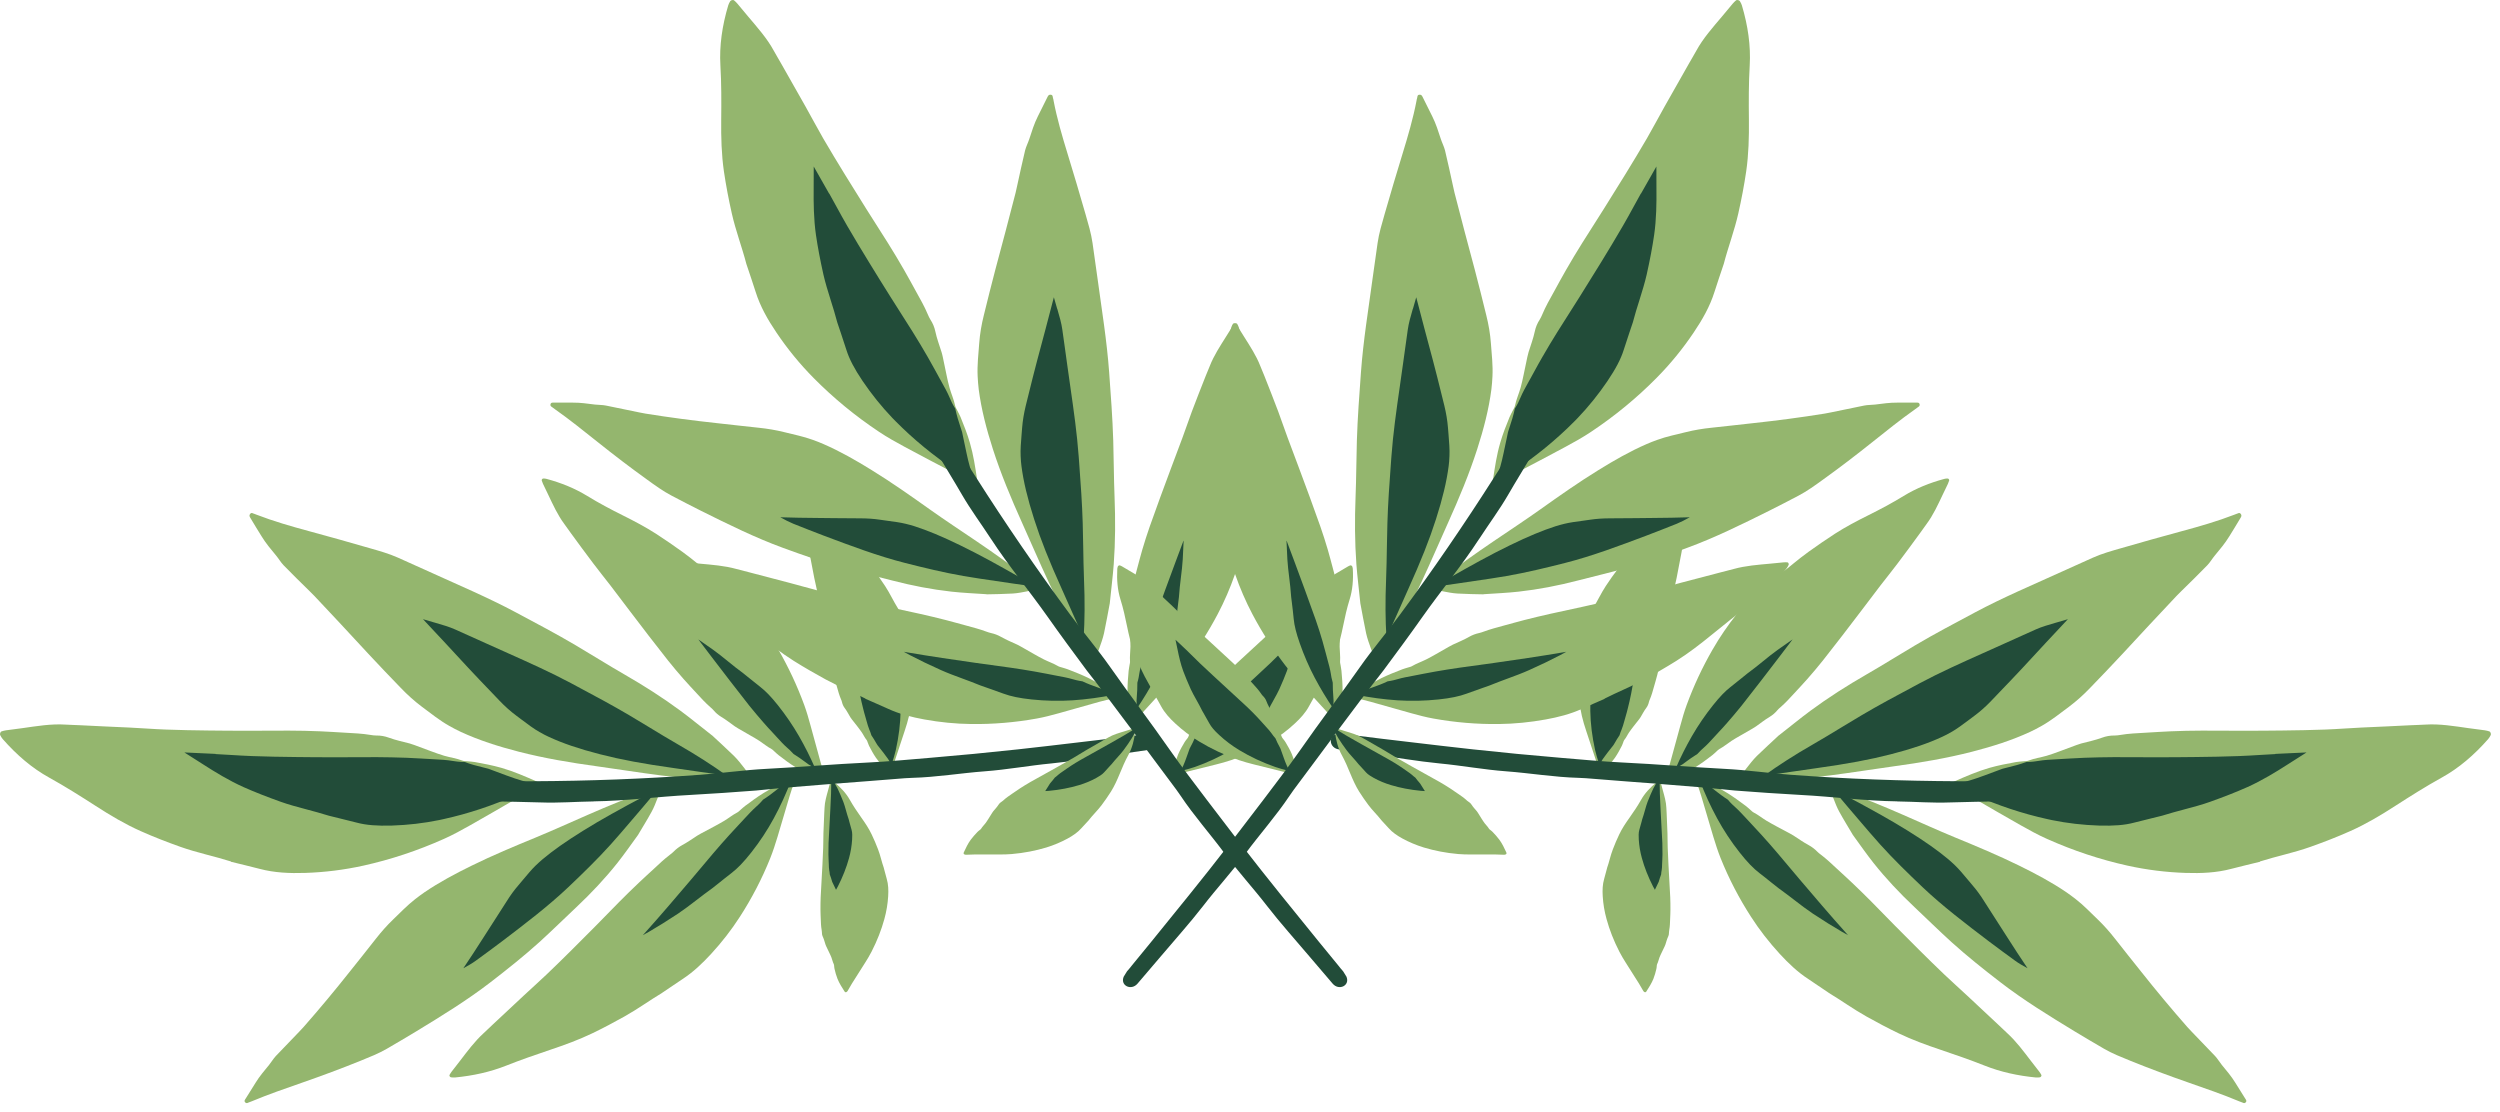 <svg width="263" height="117" viewBox="0 0 263 117" fill="none" xmlns="http://www.w3.org/2000/svg">
<path d="M192.386 104.446C191.634 103.944 190.935 103.456 190.223 102.988C189.089 102.249 188.133 101.325 187.236 100.355C186.115 99.135 185.093 97.828 184.196 96.43C182.95 94.497 181.881 92.451 181.011 90.281C180.721 89.555 180.477 88.796 180.246 88.038C179.817 86.612 179.402 85.187 178.98 83.769C178.841 83.287 178.67 82.826 178.512 82.357C178.472 82.245 178.419 82.139 178.459 81.994C178.479 81.922 178.538 81.875 178.597 81.875C178.67 81.875 178.742 81.895 178.802 81.922C179.797 82.383 180.787 82.852 181.703 83.419C182.382 83.841 183.015 84.303 183.649 84.778C183.82 84.904 183.972 85.055 184.137 85.194C184.249 85.286 184.348 85.405 184.479 85.471C184.974 85.728 185.389 86.072 185.858 86.355C186.201 86.56 186.557 86.751 186.906 86.942C187.361 87.193 187.823 87.431 188.284 87.675C188.416 87.747 188.548 87.82 188.673 87.899C189.201 88.242 189.715 88.605 190.276 88.909C190.612 89.093 190.916 89.324 191.179 89.595C191.291 89.713 191.423 89.812 191.555 89.911C192.162 90.373 192.709 90.888 193.263 91.409C193.797 91.904 194.338 92.385 194.859 92.887C195.525 93.527 196.198 94.167 196.844 94.826C198.506 96.529 200.181 98.237 201.882 99.92C202.766 100.797 203.656 101.675 204.566 102.539C205.351 103.285 206.168 104.01 206.966 104.756C208.041 105.765 209.116 106.781 210.204 107.784C210.527 108.081 210.837 108.391 211.16 108.688C212.11 109.552 212.875 110.595 213.66 111.617C213.95 111.993 214.247 112.363 214.537 112.746C214.616 112.851 214.688 112.97 214.754 113.089C214.794 113.168 214.702 113.32 214.596 113.333C214.458 113.346 214.312 113.366 214.187 113.353C212.275 113.168 210.468 112.772 208.793 112.106C207.263 111.499 205.694 110.958 204.111 110.423C202.614 109.922 201.143 109.381 199.752 108.714C198.585 108.154 197.451 107.553 196.336 106.927C194.945 106.148 193.679 105.224 192.366 104.439L192.386 104.446Z" fill="#94B66E"/>
<path d="M178.809 82.087C179.33 83.465 179.943 84.805 180.642 86.091C181.315 87.332 182.113 88.546 183.016 89.687C183.801 90.683 184.447 91.356 185.113 91.864C185.549 92.194 185.971 92.537 186.406 92.887L187.125 93.454C187.678 93.85 188.226 94.266 188.773 94.688C189.439 95.203 190.072 95.684 190.712 96.113C191.82 96.845 192.822 97.472 193.778 98.026C193.989 98.145 194.2 98.264 194.418 98.383C194.359 98.317 194.299 98.251 194.24 98.185C193.383 97.235 192.545 96.271 191.708 95.302C190.138 93.487 188.602 91.66 187.032 89.793C186.472 89.126 185.891 88.48 185.318 87.84C185.008 87.496 184.718 87.186 184.434 86.883L183.728 86.124C183.306 85.669 182.911 85.24 182.528 84.897C182.363 84.752 182.067 84.488 181.77 84.125C181.275 83.815 180.814 83.459 180.411 83.142L180.042 82.852C180.042 82.852 179.033 82.212 178.822 82.073L178.809 82.087Z" fill="#224C39"/>
<path d="M194.892 87.793C195.657 88.849 196.343 89.832 197.088 90.776C198.394 92.418 199.838 93.956 201.388 95.414C202.694 96.641 203.966 97.901 205.305 99.115C206.934 100.586 208.668 101.965 210.429 103.324C212.888 105.224 215.592 106.88 218.302 108.53C219.305 109.137 220.32 109.731 221.336 110.324C222.206 110.832 223.169 111.208 224.125 111.598C226.13 112.409 228.168 113.168 230.232 113.887C232.032 114.514 233.832 115.134 235.567 115.86C235.639 115.893 235.712 115.926 235.791 115.945C235.936 115.978 236.088 116.143 236.252 115.965C236.397 115.813 236.252 115.662 236.18 115.543C235.844 114.989 235.487 114.441 235.145 113.887C234.736 113.221 234.228 112.627 233.733 112.026C233.489 111.723 233.291 111.38 233.028 111.096C232.21 110.232 231.379 109.381 230.555 108.523C230.403 108.365 230.245 108.2 230.1 108.035C228.425 106.128 226.809 104.189 225.246 102.216C224.323 101.048 223.387 99.9 222.477 98.726C221.923 98.02 221.329 97.347 220.683 96.727C219.925 96.001 219.212 95.249 218.382 94.602C218.058 94.352 217.735 94.107 217.399 93.876C215.83 92.808 214.141 91.91 212.407 91.059C210.218 89.984 207.949 89.034 205.668 88.097C203.828 87.338 202.034 86.52 200.221 85.728C198.077 84.792 195.908 83.888 193.653 83.122C193.395 83.037 193.145 82.938 192.888 82.852C192.782 82.819 192.67 82.918 192.677 83.023C192.69 83.367 192.762 83.696 192.881 84C193.066 84.475 193.25 84.957 193.494 85.398C193.956 86.243 194.464 87.055 194.899 87.793L194.892 87.793Z" fill="#94B66E"/>
<path d="M192.769 82.918C193.25 83.538 193.764 84.165 194.318 84.805C194.734 85.28 195.136 85.761 195.545 86.243C196.283 87.107 197.022 87.978 197.787 88.829C199.205 90.406 200.768 91.917 202.245 93.322C204.368 95.335 206.834 97.208 209.222 99.023C210.132 99.715 211.061 100.388 211.991 101.068C212.36 101.338 212.809 101.596 213.297 101.86C212.578 100.797 211.872 99.709 211.173 98.614C210.85 98.099 210.521 97.591 210.191 97.083C209.71 96.337 209.228 95.592 208.753 94.84C208.351 94.193 207.942 93.632 207.5 93.124C207.322 92.92 207.151 92.709 206.979 92.504C206.531 91.97 206.109 91.462 205.694 91.059C205.456 90.835 205.225 90.617 204.975 90.406C203.867 89.476 202.561 88.552 200.728 87.411C198.75 86.177 196.672 85.049 194.542 83.907C193.942 83.584 193.342 83.254 192.755 82.924L192.769 82.918Z" fill="#224C39"/>
<path d="M169.062 91.33C168.956 91.719 168.864 92.088 168.758 92.458C168.587 93.039 168.567 93.652 168.607 94.285C168.653 95.071 168.785 95.876 169.009 96.687C169.319 97.815 169.761 98.957 170.354 100.111C170.552 100.5 170.789 100.89 171.033 101.279C171.488 102.005 171.95 102.73 172.412 103.456C172.563 103.7 172.695 103.944 172.84 104.189C172.873 104.248 172.9 104.307 172.985 104.36C173.025 104.386 173.084 104.393 173.111 104.38C173.144 104.36 173.176 104.34 173.19 104.314C173.473 103.878 173.744 103.443 173.935 102.981C174.073 102.638 174.166 102.282 174.251 101.926C174.278 101.827 174.278 101.728 174.291 101.629C174.304 101.563 174.291 101.49 174.331 101.424C174.449 101.193 174.489 100.943 174.581 100.712C174.647 100.54 174.733 100.375 174.812 100.204C174.917 99.986 175.023 99.768 175.122 99.557C175.155 99.491 175.181 99.432 175.201 99.366C175.293 99.089 175.359 98.805 175.485 98.541C175.557 98.383 175.59 98.204 175.583 98.026C175.583 97.947 175.597 97.875 175.61 97.796C175.676 97.452 175.682 97.09 175.696 96.733C175.709 96.39 175.729 96.054 175.729 95.711C175.729 95.275 175.729 94.833 175.709 94.391C175.649 93.256 175.583 92.115 175.524 90.98C175.491 90.386 175.465 89.793 175.445 89.205C175.425 88.691 175.432 88.183 175.419 87.675C175.399 86.982 175.366 86.289 175.333 85.59C175.326 85.385 175.306 85.181 175.3 84.97C175.28 84.369 175.095 83.743 174.924 83.122C174.858 82.891 174.805 82.667 174.739 82.436C174.72 82.37 174.693 82.304 174.66 82.238C174.64 82.192 174.522 82.159 174.476 82.179C174.41 82.205 174.344 82.238 174.298 82.278C173.592 82.839 173.025 83.459 172.636 84.152C172.28 84.785 171.864 85.399 171.436 86.006C171.027 86.579 170.638 87.16 170.347 87.774C170.097 88.288 169.879 88.816 169.675 89.344C169.418 90.004 169.286 90.696 169.055 91.336L169.062 91.33Z" fill="#94B66E"/>
<path d="M174.583 81.869C174.339 82.219 174.101 82.601 173.923 82.964C173.725 83.373 173.534 83.828 173.323 84.363C173.224 84.613 173.145 84.91 173.053 85.227C172.96 85.557 172.868 85.887 172.756 86.203L172.69 86.461C172.611 86.751 172.538 87.035 172.453 87.312C172.367 87.602 172.38 88.031 172.4 88.328C172.439 88.968 172.545 89.614 172.723 90.261C172.993 91.251 173.389 92.254 173.897 93.25C173.956 93.362 174.022 93.487 174.095 93.606C174.114 93.56 174.497 92.768 174.497 92.768L174.536 92.636C174.589 92.451 174.655 92.24 174.748 92.003C174.761 91.805 174.787 91.653 174.807 91.561C174.84 91.396 174.846 91.152 174.853 90.901L174.873 90.479C174.879 90.281 174.893 90.083 174.893 89.885C174.893 89.489 174.893 89.093 174.879 88.697C174.846 88.097 174.688 85.069 174.688 85.069C174.662 84.534 174.635 84.006 174.616 83.472C174.609 83.195 174.602 82.924 174.602 82.647C174.602 82.41 174.602 82.172 174.589 81.935C174.589 81.915 174.589 81.889 174.589 81.869L174.583 81.869Z" fill="#224C39"/>
<path d="M167.565 64.016C167.314 64.484 167.09 64.926 166.846 65.362C166.457 66.048 166.246 66.82 166.101 67.618C165.916 68.614 165.824 69.65 165.844 70.719C165.87 72.203 166.055 73.734 166.411 75.311C166.53 75.839 166.701 76.38 166.879 76.921C167.209 77.937 167.552 78.946 167.881 79.956C167.994 80.299 168.079 80.629 168.178 80.972C168.205 81.051 168.211 81.13 168.303 81.222C168.35 81.268 168.409 81.288 168.449 81.275C168.501 81.262 168.541 81.236 168.567 81.209C169.049 80.727 169.523 80.246 169.899 79.705C170.176 79.302 170.4 78.88 170.618 78.458C170.677 78.339 170.717 78.214 170.763 78.095C170.796 78.009 170.816 77.917 170.869 77.851C171.086 77.594 171.212 77.284 171.403 77.013C171.535 76.815 171.693 76.624 171.838 76.426C172.029 76.175 172.227 75.931 172.425 75.68C172.484 75.608 172.537 75.535 172.583 75.456C172.781 75.133 172.946 74.79 173.183 74.48C173.322 74.295 173.414 74.084 173.467 73.853C173.487 73.754 173.526 73.661 173.566 73.569C173.75 73.147 173.869 72.698 173.994 72.256C174.113 71.827 174.245 71.405 174.351 70.976C174.489 70.429 174.621 69.874 174.726 69.314C174.997 67.869 175.261 66.424 175.531 64.979C175.669 64.227 175.808 63.475 175.96 62.723C176.091 62.076 176.25 61.436 176.382 60.789C176.56 59.912 176.725 59.028 176.889 58.15C176.942 57.893 176.975 57.623 177.028 57.365C177.18 56.607 177.14 55.775 177.114 54.957C177.107 54.654 177.1 54.357 177.094 54.053C177.094 53.968 177.081 53.875 177.061 53.789C177.048 53.73 176.922 53.657 176.856 53.677C176.771 53.697 176.678 53.723 176.612 53.763C175.597 54.324 174.733 54.977 174.06 55.769C173.447 56.488 172.761 57.174 172.062 57.84C171.396 58.474 170.757 59.12 170.216 59.826C169.761 60.42 169.339 61.034 168.93 61.647C168.422 62.419 168.046 63.257 167.571 64.009L167.565 64.016Z" fill="#94B66E"/>
<path d="M173.553 62.927C173.289 63.191 173.045 63.429 172.814 63.646C172.254 64.181 171.673 64.761 171.205 65.368C170.829 65.863 170.44 66.417 170.018 67.057C169.801 67.387 169.603 67.757 169.385 68.153C169.174 68.548 168.963 68.931 168.726 69.307L168.548 69.637C168.37 69.98 168.191 70.31 168.007 70.633C167.802 70.996 167.651 71.465 167.519 72.17C167.361 73.028 167.281 73.919 167.301 74.809C167.321 76.149 167.499 77.534 167.809 78.926C167.908 79.368 168.066 79.863 168.218 80.332C168.231 80.371 168.244 80.411 168.257 80.45C168.277 80.418 168.297 80.371 168.323 80.332C168.416 80.167 168.515 80.002 168.62 79.844C168.765 79.632 168.923 79.421 169.082 79.217L169.735 78.385L169.88 78.148C170.012 77.917 170.17 77.64 170.374 77.35C170.447 77.086 170.539 76.874 170.585 76.769C170.691 76.525 170.783 76.195 170.882 75.845L171.027 75.331C171.1 75.073 171.179 74.816 171.238 74.552C171.363 74.044 171.489 73.536 171.588 73.015C171.752 72.157 171.911 71.293 172.069 70.435L172.465 68.291C172.583 67.664 172.695 67.031 172.827 66.404C172.893 66.061 172.972 65.725 173.045 65.382C173.111 65.078 173.183 64.775 173.243 64.464C173.348 63.956 173.447 63.442 173.54 62.927L173.553 62.927Z" fill="#224C39"/>
<path d="M187.006 60.585C186.386 61.086 185.805 61.575 185.205 62.036C184.256 62.769 183.458 63.66 182.713 64.596C181.776 65.771 180.919 67.018 180.154 68.35C179.099 70.184 178.182 72.131 177.431 74.183C177.18 74.869 176.976 75.588 176.778 76.314C176.408 77.666 176.046 79.012 175.67 80.358C175.545 80.813 175.386 81.249 175.248 81.697C175.215 81.803 175.162 81.902 175.208 82.047C175.228 82.113 175.287 82.159 175.347 82.159C175.419 82.159 175.485 82.146 175.545 82.12C176.501 81.704 177.444 81.275 178.308 80.741C178.947 80.345 179.541 79.909 180.121 79.454C180.279 79.335 180.418 79.19 180.569 79.058C180.675 78.966 180.761 78.86 180.886 78.794C181.348 78.55 181.73 78.214 182.159 77.937C182.469 77.732 182.798 77.547 183.122 77.363C183.537 77.119 183.959 76.881 184.381 76.637C184.5 76.564 184.625 76.492 184.737 76.413C185.212 76.076 185.667 75.713 186.175 75.41C186.478 75.225 186.748 74.994 186.973 74.724C187.072 74.605 187.184 74.506 187.302 74.407C187.83 73.945 188.305 73.43 188.773 72.916C189.228 72.421 189.683 71.939 190.125 71.438C190.685 70.798 191.239 70.151 191.767 69.485C193.125 67.77 194.451 66.035 195.77 64.299C196.455 63.396 197.141 62.492 197.827 61.588C198.427 60.809 199.047 60.051 199.634 59.266C200.438 58.21 201.217 57.135 202.001 56.066C202.232 55.749 202.45 55.426 202.687 55.109C203.373 54.185 203.861 53.117 204.362 52.061C204.547 51.672 204.738 51.282 204.923 50.893C204.975 50.781 205.015 50.662 205.054 50.544C205.081 50.464 204.975 50.332 204.89 50.339C204.771 50.339 204.652 50.346 204.547 50.379C203.004 50.794 201.566 51.375 200.254 52.18C199.06 52.912 197.807 53.578 196.535 54.212C195.328 54.812 194.141 55.439 193.02 56.158C192.083 56.765 191.16 57.405 190.257 58.051C189.122 58.863 188.1 59.793 187.006 60.585Z" fill="#94B66E"/>
<path d="M188.596 67.255C188.101 67.592 187.574 67.961 186.993 68.377C186.505 68.726 186.017 69.122 185.496 69.544C184.975 69.967 184.435 70.409 183.848 70.831L183.472 71.135C182.99 71.53 182.522 71.906 182.047 72.276C181.494 72.705 180.926 73.292 180.214 74.183C179.383 75.225 178.632 76.327 177.985 77.448C177.359 78.537 176.792 79.665 176.291 80.82L176.996 80.411C177.102 80.338 177.227 80.246 177.346 80.153C177.695 79.896 178.091 79.606 178.559 79.322C178.823 79.019 179.087 78.788 179.232 78.662C179.581 78.359 179.957 77.95 180.346 77.521L180.801 77.026C181.098 76.71 181.395 76.393 181.678 76.063C182.153 75.515 182.7 74.882 183.201 74.255C184.567 72.527 185.905 70.772 187.165 69.129C187.165 69.129 188.365 67.545 188.589 67.255L188.596 67.255Z" fill="#224C39"/>
<path d="M187.138 77.363C188.305 76.459 189.354 75.588 190.442 74.783C192.341 73.378 194.332 72.118 196.37 70.943C198.091 69.954 199.76 68.898 201.461 67.895C203.525 66.675 205.648 65.56 207.759 64.431C210.706 62.855 213.792 61.555 216.819 60.176C217.94 59.668 219.061 59.166 220.176 58.665C221.132 58.236 222.154 57.953 223.17 57.662C225.3 57.042 227.43 56.448 229.566 55.868C231.426 55.366 233.279 54.832 235.053 54.146C235.125 54.119 235.198 54.08 235.277 54.06C235.429 54.034 235.58 53.855 235.739 54.08C235.877 54.278 235.725 54.436 235.653 54.568C235.29 55.188 234.908 55.795 234.532 56.409C234.083 57.148 233.536 57.794 232.995 58.447C232.725 58.771 232.507 59.153 232.217 59.457C231.327 60.38 230.404 61.271 229.487 62.175C229.316 62.347 229.144 62.511 228.973 62.69C227.074 64.702 225.181 66.734 223.288 68.786C222.167 70 221.02 71.181 219.873 72.375C219.18 73.101 218.435 73.767 217.637 74.367C216.701 75.06 215.797 75.793 214.775 76.367C214.379 76.591 213.977 76.802 213.568 76.993C211.643 77.884 209.592 78.531 207.475 79.078C204.804 79.764 202.041 80.233 199.239 80.615C196.983 80.932 194.741 81.288 192.479 81.579C189.795 81.915 187.079 82.159 184.283 82.146C183.966 82.146 183.65 82.159 183.333 82.146C183.208 82.146 183.109 81.988 183.148 81.869C183.28 81.486 183.465 81.15 183.702 80.853C184.065 80.391 184.421 79.923 184.837 79.513C185.621 78.742 186.439 78.016 187.151 77.343L187.138 77.363Z" fill="#94B66E"/>
<path d="M216.323 65.494C215.525 65.725 214.773 65.942 214.173 66.213L212.749 66.853C212.109 67.136 211.47 67.427 210.83 67.717C210.104 68.047 209.373 68.377 208.641 68.7C206.313 69.743 204.117 70.725 201.987 71.86L201.275 72.243C199.468 73.206 197.602 74.203 195.841 75.245C195.142 75.66 194.449 76.076 193.757 76.498C192.748 77.112 191.739 77.726 190.717 78.313C188.785 79.421 187.103 80.503 185.573 81.605C186.543 81.473 187.506 81.328 188.468 81.189C189.352 81.057 190.229 80.932 191.113 80.807C194.344 80.358 196.751 79.909 198.914 79.349C201.13 78.781 202.857 78.194 204.341 77.501C204.605 77.382 204.895 77.231 205.291 77.006C205.877 76.677 206.497 76.208 207.157 75.713L207.737 75.278C208.331 74.836 208.904 74.328 209.485 73.721L210.316 72.85C211.166 71.966 212.017 71.082 212.848 70.184C214.411 68.489 215.974 66.806 217.543 65.137C217.246 65.223 216.33 65.494 216.33 65.494L216.323 65.494Z" fill="#224C39"/>
<path d="M237.75 90.657C236.708 90.914 235.718 91.145 234.736 91.402C233.18 91.818 231.564 91.884 229.935 91.831C227.898 91.765 225.847 91.515 223.789 91.059C220.947 90.426 218.125 89.496 215.335 88.249C214.399 87.833 213.482 87.325 212.566 86.811C210.851 85.841 209.156 84.858 207.468 83.875C206.901 83.545 206.321 83.261 205.754 82.944C205.615 82.872 205.47 82.819 205.364 82.634C205.312 82.542 205.318 82.436 205.364 82.377C205.424 82.304 205.496 82.252 205.569 82.219C206.795 81.678 208.022 81.143 209.282 80.78C210.211 80.516 211.154 80.338 212.091 80.167C212.348 80.121 212.605 80.114 212.862 80.088C213.04 80.068 213.225 80.088 213.396 80.015C214.023 79.771 214.676 79.692 215.309 79.507C215.77 79.368 216.225 79.204 216.674 79.038C217.261 78.827 217.841 78.603 218.428 78.385C218.599 78.319 218.771 78.26 218.942 78.214C219.674 78.022 220.406 77.871 221.125 77.607C221.554 77.448 222.002 77.369 222.464 77.376C222.662 77.376 222.859 77.35 223.051 77.317C223.941 77.165 224.851 77.132 225.754 77.079C226.618 77.033 227.482 76.967 228.346 76.934C229.447 76.894 230.548 76.855 231.656 76.861C234.499 76.874 237.341 76.888 240.183 76.848C241.66 76.828 243.137 76.808 244.614 76.749C245.894 76.703 247.16 76.597 248.439 76.538C250.167 76.459 251.895 76.386 253.622 76.294C254.13 76.267 254.644 76.261 255.152 76.228C256.642 76.129 258.172 76.386 259.709 76.604C260.276 76.683 260.837 76.749 261.404 76.828C261.562 76.848 261.727 76.894 261.892 76.947C261.997 76.98 262.083 77.224 262.024 77.33C261.944 77.481 261.865 77.633 261.76 77.745C260.283 79.428 258.667 80.813 256.86 81.809C255.212 82.72 253.596 83.743 251.974 84.785C250.444 85.775 248.881 86.705 247.245 87.431C245.874 88.044 244.476 88.585 243.065 89.087C241.304 89.713 239.484 90.076 237.756 90.624L237.75 90.657Z" fill="#94B66E"/>
<path d="M239.364 79.329C238.83 79.355 238.296 79.388 237.755 79.421C237.004 79.467 236.252 79.513 235.5 79.54C233.997 79.599 232.5 79.619 230.976 79.639C228.161 79.678 225.417 79.665 222.384 79.652C221.362 79.652 220.34 79.685 219.258 79.718C218.724 79.738 218.223 79.771 217.722 79.797C217.385 79.817 217.042 79.837 216.706 79.856L216.475 79.87C215.737 79.909 215.044 79.942 214.444 80.048C214.194 80.087 213.725 80.166 213.165 80.16C212.499 80.417 211.826 80.582 211.233 80.727C211.048 80.773 210.87 80.82 210.685 80.866C210.639 80.879 210.586 80.899 210.534 80.919L209.934 81.143C209.538 81.295 209.142 81.44 208.747 81.585L208.595 81.638C208.12 81.809 207.645 81.981 207.164 82.119C206.828 82.218 206.491 82.298 206.148 82.377C205.931 82.423 205.68 82.482 205.562 82.522C206.247 82.904 206.966 83.294 207.672 83.611C210.178 84.732 212.769 85.596 215.381 86.17C215.545 86.21 215.704 86.243 215.869 86.276C217.484 86.606 219.146 86.797 220.808 86.85C222.384 86.896 223.525 86.804 224.494 86.546C225.121 86.382 225.754 86.23 226.4 86.071C226.743 85.986 227.092 85.906 227.442 85.814C228.24 85.563 229.031 85.352 229.796 85.148C230.759 84.89 231.662 84.653 232.506 84.349C233.964 83.828 235.243 83.327 236.417 82.806C237.953 82.119 239.477 81.183 240.624 80.444C241.257 80.035 241.936 79.599 242.648 79.157C242.226 79.177 239.371 79.309 239.371 79.309L239.364 79.329Z" fill="#224C39"/>
<path d="M199.581 84.303C196.205 84.257 192.848 83.809 189.465 83.63C187.144 83.505 184.823 83.34 182.495 83.162C177.292 82.628 172.076 82.304 166.847 81.869C166.629 81.856 166.279 81.843 166.062 81.829C163.53 81.763 160.997 81.335 158.458 81.143C156.124 80.972 153.783 80.536 151.429 80.312C149.134 80.088 146.839 79.685 144.538 79.368C143.305 79.197 142.065 79.019 140.832 78.834C139.836 78.682 139.691 77.415 140.64 77.224C140.654 77.224 140.667 77.224 140.673 77.218C140.898 77.218 141.115 77.218 141.339 77.211C141.61 77.27 141.88 77.284 142.15 77.317C144.287 77.594 146.43 77.844 148.56 78.095C150.697 78.346 152.827 78.603 154.963 78.834C158.056 79.171 161.149 79.467 164.235 79.725C166.411 79.909 168.587 80.114 170.75 80.219C174.331 80.391 177.905 80.701 181.473 80.886C183.788 81.005 186.089 81.341 188.39 81.506C194.259 81.942 200.122 82.159 205.958 82.186C206.888 82.186 207.817 82.205 208.747 82.212C209.69 82.443 210.627 82.68 211.563 82.931C211.886 83.017 212.196 83.149 212.493 83.281C212.711 83.38 212.678 83.663 212.44 83.743C212.077 83.855 211.708 83.96 211.326 84.04C210.904 84.132 210.482 84.218 210.06 84.303C208.424 84.35 206.789 84.356 205.153 84.416C203.307 84.488 201.441 84.336 199.581 84.31L199.581 84.303Z" fill="#224C39"/>
<path d="M69.655 104.446C70.407 103.944 71.106 103.456 71.818 102.988C72.952 102.249 73.908 101.325 74.805 100.355C75.926 99.135 76.948 97.828 77.845 96.43C79.091 94.497 80.16 92.451 81.03 90.281C81.32 89.555 81.564 88.796 81.795 88.038C82.224 86.612 82.639 85.187 83.061 83.769C83.2 83.287 83.371 82.826 83.529 82.357C83.569 82.245 83.622 82.139 83.582 81.994C83.562 81.922 83.503 81.875 83.444 81.875C83.371 81.875 83.299 81.895 83.239 81.922C82.244 82.383 81.254 82.852 80.338 83.419C79.659 83.841 79.025 84.303 78.392 84.778C78.221 84.904 78.069 85.055 77.904 85.194C77.792 85.286 77.693 85.405 77.562 85.471C77.067 85.728 76.651 86.072 76.183 86.355C75.84 86.56 75.484 86.751 75.135 86.942C74.68 87.193 74.218 87.431 73.757 87.675C73.625 87.747 73.493 87.82 73.368 87.899C72.84 88.242 72.326 88.605 71.765 88.908C71.429 89.093 71.125 89.324 70.862 89.595C70.749 89.713 70.618 89.812 70.486 89.911C69.879 90.373 69.332 90.888 68.778 91.409C68.244 91.904 67.703 92.385 67.182 92.887C66.516 93.527 65.843 94.167 65.197 94.826C63.535 96.529 61.86 98.237 60.159 99.92C59.275 100.797 58.385 101.675 57.475 102.539C56.69 103.285 55.873 104.01 55.075 104.756C54 105.765 52.925 106.781 51.837 107.784C51.514 108.081 51.204 108.391 50.881 108.688C49.931 109.552 49.166 110.595 48.381 111.617C48.091 111.993 47.794 112.363 47.504 112.746C47.425 112.851 47.353 112.97 47.287 113.089C47.247 113.168 47.34 113.32 47.445 113.333C47.583 113.346 47.728 113.366 47.854 113.353C49.766 113.168 51.573 112.772 53.248 112.106C54.778 111.499 56.347 110.958 57.93 110.423C59.427 109.922 60.898 109.381 62.289 108.714C63.456 108.154 64.59 107.553 65.705 106.927C67.096 106.148 68.362 105.224 69.675 104.439L69.655 104.446Z" fill="#94B66E"/>
<path d="M83.234 82.087C82.713 83.465 82.1 84.805 81.401 86.091C80.728 87.332 79.93 88.546 79.027 89.687C78.242 90.683 77.596 91.356 76.93 91.864C76.495 92.194 76.072 92.537 75.637 92.887L74.918 93.454C74.365 93.85 73.817 94.266 73.27 94.688C72.604 95.203 71.971 95.684 71.331 96.113C70.223 96.845 69.221 97.472 68.265 98.026C68.054 98.145 67.843 98.264 67.625 98.383C67.684 98.317 67.744 98.251 67.803 98.185C68.66 97.235 69.498 96.271 70.335 95.302C71.905 93.487 73.441 91.66 75.011 89.793C75.571 89.126 76.151 88.48 76.725 87.84C77.035 87.496 77.325 87.186 77.609 86.883L78.314 86.124C78.737 85.669 79.132 85.24 79.515 84.897C79.68 84.752 79.976 84.488 80.273 84.125C80.768 83.815 81.229 83.459 81.632 83.142L82.001 82.852C82.001 82.852 83.01 82.212 83.221 82.073L83.234 82.087Z" fill="#224C39"/>
<path d="M67.151 87.793C66.386 88.849 65.7 89.832 64.955 90.776C63.649 92.418 62.205 93.956 60.655 95.414C59.349 96.641 58.077 97.901 56.738 99.115C55.109 100.586 53.375 101.965 51.614 103.324C49.154 105.224 46.451 106.88 43.74 108.53C42.738 109.137 41.723 109.731 40.707 110.324C39.837 110.832 38.874 111.208 37.918 111.598C35.913 112.409 33.875 113.168 31.811 113.887C30.011 114.514 28.211 115.134 26.476 115.86C26.404 115.893 26.331 115.926 26.252 115.945C26.107 115.978 25.956 116.143 25.791 115.965C25.645 115.813 25.791 115.662 25.863 115.543C26.199 114.989 26.555 114.441 26.898 113.887C27.307 113.221 27.815 112.627 28.31 112.026C28.554 111.723 28.752 111.38 29.015 111.096C29.833 110.232 30.664 109.381 31.488 108.523C31.64 108.365 31.798 108.2 31.943 108.035C33.618 106.128 35.234 104.189 36.797 102.216C37.72 101.048 38.656 99.9 39.566 98.726C40.12 98.02 40.714 97.347 41.36 96.727C42.118 96.001 42.831 95.249 43.661 94.602C43.984 94.352 44.308 94.107 44.644 93.876C46.213 92.808 47.902 91.91 49.636 91.059C51.825 89.984 54.094 89.034 56.375 88.097C58.215 87.338 60.009 86.52 61.822 85.728C63.965 84.792 66.135 83.888 68.39 83.122C68.648 83.037 68.898 82.938 69.155 82.852C69.261 82.819 69.373 82.918 69.366 83.023C69.353 83.367 69.281 83.696 69.162 84C68.977 84.475 68.793 84.957 68.549 85.398C68.087 86.243 67.579 87.055 67.144 87.793L67.151 87.793Z" fill="#94B66E"/>
<path d="M69.272 82.918C68.791 83.538 68.277 84.165 67.723 84.805C67.307 85.28 66.905 85.761 66.496 86.243C65.758 87.107 65.019 87.978 64.254 88.829C62.836 90.406 61.273 91.917 59.796 93.322C57.673 95.335 55.207 97.208 52.819 99.023C51.909 99.715 50.98 100.388 50.05 101.068C49.681 101.338 49.232 101.596 48.744 101.86C49.463 100.797 50.169 99.709 50.867 98.614C51.191 98.099 51.52 97.591 51.85 97.083C52.331 96.337 52.813 95.592 53.288 94.84C53.69 94.193 54.099 93.632 54.541 93.124C54.719 92.92 54.89 92.709 55.062 92.504C55.51 91.97 55.932 91.462 56.347 91.059C56.585 90.835 56.816 90.617 57.066 90.406C58.174 89.476 59.48 88.552 61.313 87.411C63.291 86.177 65.369 85.049 67.499 83.907C68.099 83.584 68.699 83.254 69.286 82.924L69.272 82.918Z" fill="#224C39"/>
<path d="M92.981 91.33C93.087 91.719 93.179 92.088 93.285 92.458C93.456 93.039 93.476 93.652 93.436 94.285C93.39 95.071 93.258 95.876 93.034 96.687C92.724 97.815 92.282 98.957 91.689 100.111C91.491 100.5 91.254 100.89 91.01 101.279C90.555 102.005 90.093 102.73 89.631 103.456C89.48 103.7 89.348 103.944 89.203 104.189C89.17 104.248 89.143 104.307 89.058 104.36C89.018 104.386 88.959 104.393 88.932 104.38C88.9 104.36 88.867 104.34 88.853 104.314C88.57 103.878 88.299 103.443 88.108 102.981C87.97 102.638 87.877 102.282 87.792 101.926C87.765 101.827 87.765 101.728 87.752 101.629C87.739 101.563 87.752 101.49 87.713 101.424C87.594 101.193 87.554 100.943 87.462 100.712C87.396 100.54 87.31 100.375 87.231 100.204C87.126 99.986 87.02 99.768 86.921 99.557C86.888 99.491 86.862 99.432 86.842 99.366C86.75 99.089 86.684 98.805 86.558 98.541C86.486 98.383 86.453 98.204 86.46 98.026C86.46 97.947 86.446 97.875 86.433 97.796C86.367 97.452 86.361 97.09 86.347 96.733C86.334 96.39 86.314 96.054 86.314 95.711C86.314 95.275 86.314 94.833 86.334 94.391C86.394 93.256 86.46 92.115 86.519 90.98C86.552 90.386 86.578 89.793 86.598 89.205C86.618 88.691 86.611 88.183 86.624 87.675C86.644 86.982 86.677 86.289 86.71 85.59C86.717 85.385 86.737 85.181 86.743 84.97C86.763 84.369 86.948 83.743 87.119 83.122C87.185 82.891 87.238 82.667 87.304 82.436C87.323 82.37 87.35 82.304 87.383 82.238C87.403 82.192 87.521 82.159 87.567 82.179C87.633 82.205 87.699 82.238 87.745 82.278C88.451 82.839 89.018 83.459 89.407 84.152C89.763 84.785 90.179 85.399 90.607 86.006C91.016 86.579 91.405 87.16 91.695 87.774C91.946 88.288 92.164 88.816 92.368 89.344C92.625 90.004 92.757 90.696 92.988 91.336L92.981 91.33Z" fill="#94B66E"/>
<path d="M87.46 81.869C87.704 82.219 87.942 82.601 88.12 82.964C88.318 83.373 88.509 83.828 88.72 84.363C88.819 84.613 88.898 84.91 88.99 85.227C89.083 85.557 89.175 85.887 89.287 86.203L89.353 86.461C89.432 86.751 89.505 87.035 89.59 87.312C89.676 87.602 89.663 88.031 89.643 88.328C89.603 88.968 89.498 89.614 89.32 90.261C89.05 91.251 88.654 92.254 88.146 93.25C88.087 93.362 88.021 93.487 87.948 93.606C87.928 93.56 87.546 92.768 87.546 92.768L87.507 92.636C87.454 92.451 87.388 92.24 87.296 92.003C87.282 91.805 87.256 91.653 87.236 91.561C87.203 91.396 87.197 91.152 87.19 90.901L87.17 90.479C87.164 90.281 87.15 90.083 87.15 89.885C87.15 89.489 87.15 89.093 87.164 88.697C87.197 88.097 87.355 85.069 87.355 85.069C87.381 84.534 87.408 84.006 87.427 83.472C87.434 83.195 87.441 82.924 87.441 82.647C87.441 82.41 87.441 82.172 87.454 81.935C87.454 81.915 87.454 81.889 87.454 81.869L87.46 81.869Z" fill="#224C39"/>
<path d="M94.476 64.016C94.727 64.484 94.951 64.926 95.195 65.362C95.584 66.048 95.795 66.82 95.94 67.618C96.125 68.614 96.217 69.65 96.197 70.719C96.171 72.203 95.986 73.734 95.63 75.311C95.511 75.839 95.34 76.38 95.162 76.921C94.832 77.937 94.489 78.946 94.16 79.956C94.047 80.299 93.962 80.629 93.863 80.972C93.837 81.051 93.83 81.13 93.737 81.222C93.691 81.268 93.632 81.288 93.593 81.275C93.54 81.262 93.5 81.235 93.474 81.209C92.992 80.727 92.518 80.246 92.142 79.705C91.865 79.302 91.641 78.88 91.423 78.458C91.364 78.339 91.324 78.214 91.278 78.095C91.245 78.009 91.225 77.917 91.172 77.851C90.955 77.594 90.829 77.284 90.638 77.013C90.506 76.815 90.348 76.624 90.203 76.426C90.012 76.175 89.814 75.931 89.616 75.68C89.557 75.608 89.504 75.535 89.458 75.456C89.26 75.133 89.095 74.79 88.858 74.48C88.719 74.295 88.627 74.084 88.574 73.853C88.554 73.754 88.515 73.661 88.475 73.569C88.291 73.147 88.172 72.698 88.047 72.256C87.928 71.827 87.796 71.405 87.691 70.976C87.552 70.429 87.42 69.874 87.315 69.314C87.044 67.869 86.781 66.424 86.51 64.979C86.372 64.227 86.233 63.475 86.081 62.723C85.95 62.076 85.791 61.436 85.659 60.789C85.481 59.912 85.317 59.028 85.152 58.15C85.099 57.893 85.066 57.623 85.013 57.365C84.862 56.607 84.901 55.775 84.927 54.957C84.934 54.654 84.941 54.357 84.947 54.053C84.947 53.968 84.96 53.875 84.98 53.789C84.993 53.73 85.119 53.657 85.185 53.677C85.27 53.697 85.363 53.723 85.429 53.763C86.444 54.324 87.308 54.977 87.981 55.769C88.594 56.488 89.28 57.174 89.979 57.84C90.645 58.474 91.284 59.12 91.825 59.826C92.28 60.42 92.702 61.034 93.111 61.647C93.619 62.419 93.995 63.257 94.469 64.009L94.476 64.016Z" fill="#94B66E"/>
<path d="M88.49 62.927C88.754 63.191 88.998 63.429 89.229 63.646C89.789 64.181 90.37 64.761 90.838 65.368C91.214 65.863 91.603 66.417 92.025 67.057C92.242 67.387 92.44 67.757 92.658 68.153C92.869 68.548 93.08 68.931 93.317 69.307L93.495 69.637C93.673 69.98 93.852 70.31 94.036 70.633C94.24 70.996 94.392 71.465 94.524 72.17C94.682 73.028 94.761 73.919 94.742 74.809C94.722 76.149 94.544 77.534 94.234 78.926C94.135 79.368 93.977 79.863 93.825 80.332C93.812 80.371 93.799 80.411 93.785 80.45C93.766 80.418 93.746 80.371 93.72 80.332C93.627 80.167 93.528 80.002 93.423 79.844C93.278 79.632 93.12 79.421 92.961 79.217L92.308 78.385L92.163 78.148C92.031 77.917 91.873 77.64 91.669 77.35C91.596 77.086 91.504 76.874 91.458 76.769C91.352 76.525 91.26 76.195 91.161 75.845L91.016 75.331C90.943 75.073 90.864 74.816 90.805 74.552C90.68 74.044 90.554 73.536 90.455 73.015C90.29 72.157 90.132 71.293 89.974 70.435L89.578 68.291C89.46 67.664 89.347 67.031 89.216 66.404C89.15 66.061 89.07 65.725 88.998 65.382C88.932 65.078 88.859 64.775 88.8 64.464C88.695 63.956 88.596 63.442 88.503 62.927L88.49 62.927Z" fill="#224C39"/>
<path d="M75.037 60.585C75.657 61.086 76.237 61.575 76.838 62.036C77.787 62.769 78.585 63.66 79.33 64.596C80.267 65.771 81.124 67.018 81.889 68.35C82.944 70.184 83.861 72.131 84.612 74.183C84.863 74.869 85.067 75.588 85.265 76.314C85.635 77.666 85.997 79.012 86.373 80.358C86.498 80.813 86.657 81.249 86.795 81.697C86.828 81.803 86.881 81.902 86.835 82.047C86.815 82.113 86.756 82.159 86.696 82.159C86.624 82.159 86.558 82.146 86.498 82.12C85.542 81.704 84.599 81.275 83.735 80.741C83.096 80.345 82.502 79.909 81.922 79.454C81.764 79.335 81.625 79.19 81.474 79.058C81.368 78.966 81.282 78.86 81.157 78.794C80.695 78.55 80.313 78.214 79.884 77.937C79.574 77.732 79.245 77.547 78.921 77.363C78.506 77.119 78.084 76.881 77.662 76.637C77.543 76.564 77.418 76.492 77.306 76.413C76.831 76.076 76.376 75.713 75.868 75.41C75.565 75.225 75.294 74.994 75.07 74.724C74.971 74.605 74.859 74.506 74.741 74.407C74.213 73.945 73.738 73.43 73.27 72.916C72.815 72.421 72.36 71.939 71.918 71.438C71.358 70.798 70.804 70.151 70.276 69.485C68.918 67.77 67.592 66.035 66.273 64.299C65.588 63.396 64.902 62.492 64.216 61.588C63.616 60.809 62.996 60.051 62.409 59.266C61.605 58.21 60.826 57.135 60.042 56.066C59.811 55.749 59.593 55.426 59.356 55.109C58.67 54.185 58.182 53.117 57.681 52.061C57.496 51.672 57.305 51.282 57.12 50.893C57.068 50.781 57.028 50.662 56.989 50.544C56.962 50.464 57.068 50.332 57.153 50.339C57.272 50.339 57.391 50.346 57.496 50.379C59.039 50.794 60.477 51.375 61.789 52.18C62.983 52.912 64.236 53.578 65.508 54.212C66.715 54.812 67.902 55.439 69.023 56.158C69.96 56.765 70.883 57.405 71.786 58.051C72.921 58.863 73.943 59.793 75.037 60.585Z" fill="#94B66E"/>
<path d="M73.447 67.255C73.942 67.592 74.469 67.961 75.05 68.377C75.538 68.726 76.026 69.122 76.547 69.544C77.068 69.967 77.608 70.409 78.195 70.831L78.571 71.135C79.052 71.53 79.521 71.906 79.996 72.276C80.549 72.705 81.117 73.292 81.829 74.183C82.66 75.225 83.411 76.327 84.058 77.448C84.684 78.537 85.251 79.665 85.752 80.82L85.047 80.411C84.941 80.338 84.816 80.246 84.697 80.153C84.348 79.896 83.952 79.606 83.484 79.322C83.22 79.019 82.956 78.788 82.811 78.662C82.462 78.359 82.086 77.95 81.697 77.521L81.242 77.026C80.945 76.71 80.648 76.393 80.365 76.063C79.89 75.515 79.343 74.882 78.841 74.255C77.476 72.527 76.138 70.772 74.878 69.129C74.878 69.129 73.678 67.545 73.454 67.255L73.447 67.255Z" fill="#224C39"/>
<path d="M74.905 77.363C73.738 76.459 72.689 75.588 71.601 74.783C69.702 73.378 67.71 72.118 65.673 70.943C63.952 69.954 62.283 68.898 60.582 67.895C58.518 66.675 56.395 65.56 54.284 64.431C51.337 62.855 48.251 61.555 45.224 60.176C44.103 59.668 42.982 59.166 41.867 58.665C40.911 58.236 39.889 57.953 38.873 57.662C36.743 57.042 34.613 56.448 32.477 55.868C30.617 55.366 28.764 54.832 26.99 54.146C26.918 54.119 26.845 54.08 26.766 54.06C26.614 54.034 26.463 53.855 26.304 54.08C26.166 54.278 26.317 54.436 26.39 54.568C26.753 55.188 27.135 55.795 27.511 56.409C27.959 57.148 28.507 57.794 29.048 58.447C29.318 58.771 29.536 59.153 29.826 59.457C30.716 60.38 31.639 61.271 32.556 62.175C32.727 62.347 32.899 62.511 33.07 62.69C34.969 64.702 36.862 66.734 38.755 68.786C39.876 70 41.023 71.181 42.17 72.375C42.863 73.101 43.608 73.767 44.406 74.367C45.342 75.06 46.246 75.793 47.268 76.367C47.664 76.591 48.066 76.802 48.475 76.993C50.4 77.884 52.451 78.531 54.568 79.078C57.239 79.764 60.002 80.233 62.804 80.615C65.06 80.932 67.302 81.288 69.564 81.579C72.248 81.915 74.964 82.159 77.76 82.146C78.077 82.146 78.394 82.159 78.71 82.146C78.835 82.146 78.934 81.988 78.895 81.869C78.763 81.486 78.578 81.15 78.341 80.853C77.978 80.391 77.622 79.923 77.207 79.513C76.422 78.742 75.604 78.016 74.892 77.343L74.905 77.363Z" fill="#94B66E"/>
<path d="M45.718 65.494C46.516 65.725 47.268 65.942 47.868 66.213L49.292 66.853C49.932 67.136 50.572 67.427 51.211 67.717C51.937 68.047 52.669 68.377 53.401 68.7C55.728 69.743 57.924 70.725 60.054 71.86L60.766 72.243C62.573 73.206 64.439 74.203 66.2 75.245C66.899 75.66 67.592 76.076 68.284 76.498C69.293 77.112 70.302 77.726 71.324 78.313C73.256 79.421 74.938 80.503 76.468 81.605C75.498 81.473 74.535 81.328 73.573 81.189C72.689 81.057 71.812 80.932 70.928 80.807C67.697 80.358 65.29 79.909 63.127 79.349C60.911 78.781 59.184 78.194 57.7 77.501C57.436 77.382 57.146 77.231 56.75 77.006C56.163 76.677 55.544 76.208 54.884 75.713L54.304 75.278C53.71 74.836 53.137 74.328 52.556 73.721L51.725 72.85C50.875 71.966 50.024 71.082 49.193 70.184C47.63 68.489 46.068 66.806 44.498 65.137C44.795 65.223 45.711 65.494 45.711 65.494L45.718 65.494Z" fill="#224C39"/>
<path d="M24.293 90.657C25.335 90.914 26.325 91.145 27.307 91.402C28.863 91.818 30.479 91.884 32.108 91.831C34.145 91.765 36.196 91.515 38.254 91.059C41.096 90.426 43.918 89.496 46.708 88.249C47.644 87.833 48.561 87.325 49.477 86.811C51.192 85.841 52.887 84.858 54.575 83.875C55.142 83.545 55.722 83.261 56.289 82.944C56.428 82.872 56.573 82.819 56.678 82.634C56.731 82.542 56.725 82.436 56.678 82.377C56.619 82.304 56.547 82.251 56.474 82.219C55.248 81.678 54.021 81.143 52.761 80.78C51.832 80.516 50.889 80.338 49.952 80.167C49.695 80.121 49.438 80.114 49.181 80.088C49.003 80.068 48.818 80.088 48.647 80.015C48.02 79.771 47.367 79.692 46.734 79.507C46.273 79.368 45.818 79.204 45.369 79.038C44.782 78.827 44.202 78.603 43.615 78.385C43.444 78.319 43.272 78.26 43.101 78.214C42.369 78.022 41.637 77.871 40.918 77.607C40.489 77.448 40.041 77.369 39.579 77.376C39.381 77.376 39.184 77.35 38.992 77.317C38.102 77.165 37.192 77.132 36.289 77.079C35.425 77.033 34.561 76.967 33.697 76.934C32.596 76.894 31.494 76.855 30.387 76.861C27.544 76.874 24.702 76.888 21.86 76.848C20.383 76.828 18.906 76.808 17.429 76.749C16.149 76.703 14.883 76.597 13.604 76.538C11.876 76.459 10.148 76.386 8.421 76.294C7.913 76.267 7.399 76.261 6.891 76.228C5.4 76.129 3.871 76.386 2.334 76.604C1.767 76.683 1.206 76.749 0.639 76.828C0.481 76.848 0.316 76.894 0.151 76.947C0.046 76.98 -0.04 77.224 0.019 77.33C0.099 77.481 0.178 77.633 0.283 77.745C1.76 79.428 3.376 80.813 5.183 81.809C6.831 82.72 8.447 83.743 10.069 84.785C11.599 85.775 13.162 86.705 14.797 87.431C16.169 88.044 17.567 88.585 18.978 89.087C20.739 89.713 22.559 90.076 24.287 90.624L24.293 90.657Z" fill="#94B66E"/>
<path d="M22.678 79.329C23.213 79.355 23.747 79.388 24.288 79.421C25.039 79.467 25.791 79.513 26.543 79.54C28.046 79.599 29.543 79.619 31.067 79.639C33.882 79.678 36.626 79.665 39.659 79.652C40.681 79.652 41.703 79.685 42.785 79.718C43.319 79.738 43.82 79.771 44.321 79.797C44.658 79.817 45.001 79.837 45.337 79.856L45.568 79.87C46.306 79.909 46.999 79.942 47.599 80.048C47.849 80.087 48.318 80.166 48.878 80.16C49.544 80.417 50.217 80.582 50.81 80.727C50.995 80.773 51.173 80.82 51.358 80.866C51.404 80.879 51.456 80.899 51.509 80.919L52.109 81.143C52.505 81.295 52.901 81.44 53.296 81.585L53.448 81.638C53.923 81.809 54.398 81.981 54.879 82.119C55.215 82.218 55.552 82.298 55.895 82.377C56.112 82.423 56.363 82.482 56.481 82.522C55.796 82.904 55.077 83.294 54.371 83.611C51.865 84.732 49.274 85.596 46.662 86.17C46.498 86.21 46.339 86.243 46.174 86.276C44.559 86.606 42.897 86.797 41.235 86.85C39.659 86.896 38.518 86.804 37.549 86.546C36.922 86.382 36.289 86.23 35.643 86.071C35.3 85.986 34.951 85.906 34.601 85.814C33.803 85.563 33.012 85.352 32.247 85.148C31.284 84.89 30.381 84.653 29.537 84.349C28.079 83.828 26.8 83.327 25.626 82.806C24.09 82.119 22.566 81.183 21.419 80.444C20.786 80.035 20.107 79.599 19.395 79.157C19.817 79.177 22.672 79.309 22.672 79.309L22.678 79.329Z" fill="#224C39"/>
<path d="M62.462 84.303C65.838 84.257 69.195 83.809 72.578 83.63C74.899 83.505 77.22 83.34 79.548 83.162C84.751 82.628 89.967 82.304 95.197 81.869C95.414 81.856 95.764 81.843 95.981 81.829C98.513 81.763 101.046 81.335 103.585 81.143C105.919 80.972 108.26 80.536 110.614 80.312C112.909 80.088 115.204 79.685 117.505 79.368C118.738 79.197 119.978 79.019 121.211 78.834C122.207 78.682 122.352 77.415 121.403 77.224C121.389 77.224 121.376 77.224 121.37 77.218C121.145 77.218 120.928 77.218 120.704 77.211C120.433 77.27 120.163 77.284 119.892 77.317C117.756 77.594 115.613 77.844 113.483 78.095C111.346 78.346 109.216 78.603 107.08 78.834C103.987 79.171 100.894 79.467 97.808 79.725C95.632 79.909 93.456 80.114 91.293 80.219C87.712 80.391 84.138 80.701 80.57 80.886C78.255 81.005 75.954 81.341 73.653 81.506C67.784 81.942 61.921 82.159 56.085 82.186C55.155 82.186 54.225 82.205 53.296 82.212C52.353 82.443 51.416 82.68 50.48 82.931C50.157 83.017 49.847 83.149 49.55 83.281C49.332 83.38 49.365 83.663 49.603 83.743C49.965 83.855 50.335 83.96 50.717 84.04C51.139 84.132 51.561 84.218 51.983 84.303C53.619 84.35 55.254 84.356 56.89 84.416C58.736 84.488 60.602 84.336 62.462 84.31L62.462 84.303Z" fill="#224C39"/>
<path d="M91.037 73.51C91.861 73.879 92.646 74.209 93.424 74.565C94.657 75.133 95.943 75.449 97.242 75.687C98.878 75.984 100.526 76.149 102.181 76.168C104.483 76.195 106.778 76.004 109.079 75.588C109.851 75.449 110.616 75.245 111.381 75.034C112.812 74.638 114.243 74.229 115.667 73.826C116.148 73.688 116.63 73.589 117.111 73.47C117.223 73.444 117.342 73.43 117.447 73.318C117.494 73.266 117.507 73.186 117.474 73.14C117.434 73.081 117.382 73.028 117.329 72.995C116.406 72.401 115.482 71.808 114.513 71.332C113.794 70.983 113.062 70.692 112.324 70.409C112.126 70.33 111.915 70.283 111.717 70.218C111.578 70.171 111.427 70.151 111.302 70.072C110.82 69.789 110.306 69.617 109.818 69.373C109.462 69.195 109.112 68.997 108.763 68.799C108.308 68.548 107.859 68.284 107.411 68.027C107.279 67.954 107.147 67.882 107.015 67.816C106.441 67.552 105.861 67.314 105.307 66.998C104.971 66.806 104.615 66.675 104.246 66.595C104.087 66.562 103.929 66.503 103.777 66.45C103.065 66.186 102.333 65.995 101.601 65.797C100.902 65.612 100.203 65.408 99.504 65.23C98.607 65.005 97.71 64.781 96.807 64.583C94.479 64.082 92.145 63.574 89.81 63.033C88.597 62.749 87.377 62.465 86.164 62.155C85.109 61.885 84.067 61.581 83.012 61.304C81.587 60.928 80.156 60.565 78.725 60.182C78.303 60.07 77.874 59.971 77.453 59.853C76.213 59.51 74.927 59.417 73.641 59.298C73.166 59.252 72.698 59.2 72.223 59.16C72.091 59.147 71.953 59.147 71.814 59.16C71.722 59.16 71.649 59.331 71.689 59.424C71.748 59.549 71.814 59.675 71.893 59.78C73.067 61.304 74.366 62.624 75.824 63.679C77.156 64.649 78.448 65.692 79.741 66.747C80.961 67.743 82.207 68.707 83.506 69.525C84.601 70.211 85.715 70.851 86.836 71.464C88.234 72.223 89.692 72.804 91.057 73.496L91.037 73.51Z" fill="#94B66E"/>
<path d="M117.191 73.088C115.747 73.378 114.29 73.576 112.826 73.675C111.415 73.767 109.964 73.734 108.52 73.582C107.26 73.45 106.344 73.259 105.559 72.969C105.045 72.777 104.53 72.599 104.009 72.415L103.145 72.111C102.512 71.854 101.873 71.61 101.22 71.372C100.428 71.082 99.683 70.805 98.978 70.488C97.764 69.947 96.703 69.432 95.72 68.918C95.509 68.806 95.291 68.687 95.08 68.568C95.166 68.581 95.252 68.601 95.344 68.614C96.604 68.832 97.87 69.03 99.129 69.221C101.497 69.584 103.864 69.907 106.284 70.237C107.142 70.356 107.999 70.501 108.849 70.646C109.305 70.726 109.72 70.805 110.129 70.884L111.144 71.082C111.751 71.194 112.331 71.3 112.819 71.445C113.03 71.504 113.413 71.616 113.874 71.676C114.402 71.933 114.949 72.131 115.431 72.302L115.873 72.461C115.873 72.461 116.954 72.975 117.185 73.081L117.191 73.088Z" fill="#224C39"/>
<path d="M103.785 62.511C102.486 62.426 101.285 62.373 100.092 62.241C98.008 62.01 95.937 61.608 93.88 61.073C92.146 60.625 90.398 60.215 88.664 59.727C86.553 59.133 84.463 58.401 82.373 57.636C79.451 56.567 76.616 55.162 73.774 53.75C72.725 53.229 71.683 52.681 70.635 52.133C69.744 51.665 68.907 51.058 68.069 50.451C66.315 49.191 64.588 47.871 62.88 46.506C61.389 45.318 59.906 44.124 58.369 43.042C58.303 42.996 58.237 42.956 58.178 42.903C58.072 42.798 57.855 42.758 57.914 42.521C57.967 42.316 58.171 42.356 58.31 42.356C58.963 42.343 59.609 42.356 60.262 42.356C61.046 42.349 61.818 42.461 62.59 42.56C62.979 42.606 63.368 42.587 63.75 42.666C64.917 42.897 66.078 43.148 67.245 43.385C67.463 43.431 67.68 43.471 67.898 43.51C70.404 43.913 72.903 44.243 75.409 44.513C76.886 44.672 78.363 44.85 79.834 45.001C80.724 45.094 81.608 45.239 82.485 45.457C83.5 45.714 84.522 45.912 85.512 46.275C85.894 46.413 86.277 46.559 86.646 46.723C88.387 47.482 90.049 48.432 91.691 49.448C93.768 50.728 95.779 52.14 97.79 53.572C99.413 54.726 101.061 55.808 102.697 56.917C104.635 58.23 106.554 59.582 108.401 61.086C108.612 61.258 108.829 61.416 109.034 61.588C109.12 61.654 109.093 61.806 109.001 61.858C108.704 62.03 108.388 62.142 108.064 62.208C107.563 62.307 107.062 62.406 106.554 62.439C105.598 62.498 104.635 62.505 103.778 62.525L103.785 62.511Z" fill="#94B66E"/>
<path d="M109.047 61.706C108.262 61.627 107.458 61.528 106.627 61.397C106.007 61.304 105.38 61.212 104.754 61.119C103.626 60.954 102.499 60.796 101.371 60.598C99.287 60.235 97.17 59.721 95.199 59.219C92.363 58.5 89.468 57.405 86.659 56.349C85.591 55.947 84.522 55.518 83.454 55.096C83.032 54.924 82.57 54.687 82.089 54.416C83.368 54.456 84.667 54.482 85.966 54.489C86.573 54.489 87.18 54.495 87.787 54.509C88.677 54.515 89.56 54.528 90.451 54.528C91.209 54.528 91.908 54.575 92.567 54.673C92.838 54.713 93.102 54.746 93.365 54.786C94.058 54.878 94.711 54.964 95.271 55.102C95.588 55.181 95.898 55.261 96.208 55.36C97.579 55.802 99.063 56.415 101.002 57.359C103.099 58.375 105.163 59.529 107.26 60.724C107.853 61.06 108.453 61.39 109.047 61.713L109.047 61.706Z" fill="#224C39"/>
<path d="M114.567 86.256C114.296 86.553 114.026 86.83 113.775 87.114C113.38 87.569 112.865 87.912 112.311 88.216C111.619 88.592 110.874 88.909 110.063 89.159C108.942 89.496 107.741 89.733 106.449 89.845C106.014 89.885 105.559 89.891 105.104 89.891C104.246 89.891 103.382 89.891 102.532 89.891C102.242 89.891 101.965 89.911 101.681 89.918C101.615 89.918 101.549 89.931 101.457 89.885C101.411 89.865 101.378 89.819 101.371 89.793C101.371 89.753 101.371 89.72 101.384 89.687C101.602 89.219 101.82 88.75 102.116 88.348C102.334 88.051 102.585 87.78 102.835 87.516C102.901 87.444 102.987 87.385 103.059 87.325C103.112 87.279 103.178 87.246 103.211 87.186C103.343 86.962 103.528 86.797 103.679 86.593C103.791 86.448 103.884 86.289 103.989 86.131C104.121 85.926 104.24 85.722 104.372 85.517C104.411 85.458 104.444 85.399 104.49 85.346C104.675 85.121 104.879 84.917 105.038 84.666C105.137 84.514 105.262 84.396 105.42 84.303C105.486 84.264 105.545 84.211 105.598 84.158C105.855 83.921 106.152 83.723 106.449 83.518C106.732 83.327 107.009 83.129 107.293 82.944C107.662 82.707 108.031 82.476 108.414 82.258C109.403 81.697 110.405 81.15 111.395 80.596C111.909 80.305 112.43 80.015 112.938 79.718C113.38 79.461 113.808 79.184 114.25 78.926C114.85 78.577 115.45 78.234 116.057 77.884C116.235 77.785 116.42 77.686 116.598 77.58C117.112 77.277 117.745 77.099 118.358 76.914C118.583 76.848 118.807 76.769 119.038 76.703C119.103 76.683 119.176 76.67 119.249 76.663C119.295 76.663 119.387 76.736 119.4 76.789C119.413 76.861 119.42 76.934 119.413 76.993C119.315 77.891 119.097 78.702 118.714 79.401C118.365 80.041 118.068 80.721 117.791 81.407C117.521 82.06 117.237 82.694 116.875 83.274C116.571 83.756 116.242 84.224 115.905 84.679C115.483 85.247 114.969 85.728 114.553 86.263L114.567 86.256Z" fill="#94B66E"/>
<path d="M119.625 76.544C119.454 76.934 119.262 77.343 119.045 77.686C118.807 78.069 118.524 78.478 118.181 78.939C118.023 79.157 117.812 79.388 117.594 79.632C117.363 79.889 117.139 80.14 116.928 80.404L116.743 80.602C116.539 80.82 116.341 81.031 116.15 81.255C115.952 81.486 115.583 81.697 115.325 81.842C114.765 82.152 114.158 82.403 113.519 82.594C112.536 82.891 111.481 83.089 110.366 83.195C110.241 83.208 110.103 83.215 109.958 83.221C109.984 83.182 110.452 82.436 110.452 82.436L110.538 82.331C110.663 82.185 110.808 82.02 110.96 81.809C111.118 81.697 111.237 81.585 111.303 81.526C111.428 81.413 111.626 81.275 111.837 81.13L112.187 80.886C112.351 80.773 112.51 80.661 112.675 80.556C113.004 80.345 113.341 80.133 113.69 79.936C114.211 79.645 116.862 78.161 116.862 78.161C117.324 77.897 117.792 77.64 118.247 77.369C118.484 77.231 118.722 77.085 118.952 76.94C119.157 76.815 119.355 76.69 119.559 76.571C119.579 76.558 119.599 76.551 119.612 76.538L119.625 76.544Z" fill="#224C39"/>
<path d="M138.465 72.962C138.201 73.417 137.944 73.846 137.713 74.288C137.337 74.987 136.796 75.575 136.203 76.122C135.458 76.815 134.633 77.442 133.717 77.996C132.451 78.768 131.053 79.428 129.529 79.962C129.015 80.14 128.468 80.285 127.92 80.424C126.885 80.681 125.85 80.939 124.814 81.196C124.465 81.282 124.135 81.387 123.799 81.486C123.72 81.506 123.647 81.546 123.522 81.513C123.462 81.499 123.41 81.453 123.397 81.413C123.383 81.367 123.383 81.314 123.39 81.275C123.542 80.609 123.693 79.949 123.95 79.342C124.142 78.893 124.379 78.478 124.623 78.069C124.689 77.956 124.775 77.857 124.854 77.752C124.907 77.679 124.979 77.613 125.006 77.528C125.111 77.204 125.296 76.934 125.434 76.63C125.533 76.406 125.612 76.175 125.698 75.951C125.803 75.654 125.909 75.357 126.014 75.06C126.047 74.974 126.08 74.888 126.12 74.809C126.291 74.466 126.489 74.143 126.621 73.78C126.7 73.562 126.832 73.371 127.004 73.206C127.076 73.133 127.136 73.054 127.188 72.969C127.445 72.586 127.762 72.249 128.072 71.906C128.369 71.576 128.659 71.247 128.962 70.923C129.351 70.514 129.747 70.112 130.169 69.722C131.244 68.72 132.325 67.73 133.407 66.734C133.967 66.213 134.534 65.698 135.082 65.17C135.557 64.715 136.018 64.24 136.493 63.785C137.139 63.164 137.799 62.558 138.452 61.944C138.643 61.766 138.847 61.588 139.038 61.41C139.599 60.875 140.324 60.466 141.03 60.05C141.294 59.899 141.544 59.74 141.808 59.589C141.881 59.542 141.966 59.51 142.052 59.477C142.111 59.457 142.237 59.523 142.256 59.589C142.283 59.674 142.309 59.76 142.316 59.839C142.382 60.994 142.289 62.076 141.98 63.066C141.696 63.969 141.485 64.913 141.294 65.863C141.109 66.76 140.905 67.651 140.595 68.489C140.338 69.188 140.047 69.874 139.737 70.547C139.355 71.392 138.847 72.15 138.465 72.962Z" fill="#94B66E"/>
<path d="M136.189 67.314C136.11 67.677 136.038 68.014 135.978 68.317C135.827 69.076 135.642 69.881 135.378 70.594C135.161 71.174 134.904 71.801 134.587 72.5C134.422 72.856 134.218 73.226 134 73.615C133.782 74.004 133.565 74.394 133.374 74.79L133.189 75.113C132.998 75.449 132.807 75.773 132.628 76.103C132.431 76.465 132.114 76.848 131.587 77.33C130.947 77.924 130.235 78.458 129.47 78.92C128.322 79.612 127.063 80.206 125.711 80.681C125.282 80.833 124.781 80.965 124.306 81.084C124.267 81.097 124.227 81.103 124.188 81.117C124.207 81.084 124.234 81.037 124.254 80.998C124.346 80.833 124.432 80.662 124.504 80.49C124.61 80.252 124.702 80.008 124.788 79.764L125.144 78.768L125.269 78.517C125.394 78.286 125.546 78.003 125.678 77.673C125.863 77.468 125.995 77.284 126.06 77.184C126.206 76.967 126.436 76.71 126.68 76.446L127.036 76.05C127.214 75.852 127.393 75.647 127.577 75.456C127.94 75.08 128.303 74.704 128.692 74.341C129.331 73.747 129.978 73.153 130.624 72.56L132.226 71.082C132.694 70.646 133.169 70.211 133.631 69.769C133.881 69.531 134.132 69.281 134.376 69.037C134.594 68.819 134.818 68.594 135.042 68.383C135.418 68.027 135.8 67.671 136.183 67.308L136.189 67.314Z" fill="#224C39"/>
<path d="M131.005 54.68C130.913 55.472 130.807 56.224 130.741 56.976C130.629 58.17 130.299 59.318 129.904 60.453C129.409 61.871 128.809 63.264 128.097 64.616C127.108 66.49 125.954 68.297 124.622 70.026C124.173 70.607 123.679 71.161 123.171 71.715C122.228 72.744 121.278 73.773 120.342 74.809C120.025 75.159 119.742 75.522 119.439 75.878C119.366 75.964 119.307 76.063 119.168 76.103C119.102 76.122 119.03 76.096 118.997 76.05C118.957 75.99 118.937 75.924 118.924 75.865C118.772 74.836 118.627 73.806 118.614 72.79C118.608 72.038 118.66 71.306 118.733 70.567C118.753 70.369 118.799 70.171 118.825 69.98C118.845 69.841 118.891 69.709 118.878 69.571C118.838 69.05 118.918 68.548 118.924 68.04C118.924 67.671 118.911 67.295 118.898 66.919C118.878 66.437 118.858 65.949 118.838 65.467C118.838 65.329 118.832 65.183 118.838 65.052C118.871 64.464 118.937 63.89 118.924 63.297C118.918 62.94 118.97 62.591 119.076 62.254C119.122 62.109 119.148 61.957 119.168 61.806C119.274 61.113 119.458 60.44 119.643 59.76C119.821 59.114 119.979 58.467 120.17 57.827C120.414 57.016 120.665 56.197 120.949 55.399C121.674 53.341 122.432 51.289 123.197 49.244C123.593 48.181 124.002 47.119 124.391 46.057C124.727 45.133 125.044 44.21 125.387 43.286C125.855 42.046 126.343 40.805 126.831 39.572C126.976 39.209 127.134 38.846 127.279 38.483C127.695 37.414 128.341 36.431 128.967 35.435C129.198 35.072 129.422 34.703 129.653 34.34C129.719 34.234 129.798 34.135 129.884 34.043C129.937 33.983 130.102 33.997 130.148 34.069C130.207 34.168 130.266 34.274 130.299 34.379C130.768 35.91 131.045 37.434 131.064 38.971C131.078 40.376 131.19 41.788 131.328 43.207C131.46 44.546 131.572 45.885 131.552 47.218C131.539 48.34 131.486 49.455 131.421 50.57C131.341 51.962 131.097 53.328 131.012 54.673L131.005 54.68Z" fill="#94B66E"/>
<path d="M124.518 56.89C124.498 57.491 124.465 58.131 124.425 58.843C124.392 59.444 124.313 60.07 124.234 60.73C124.155 61.396 124.069 62.089 124.023 62.815L123.964 63.297C123.891 63.91 123.812 64.51 123.759 65.111C123.693 65.81 123.495 66.602 123.12 67.677C122.678 68.938 122.15 70.158 121.543 71.306C120.957 72.414 120.304 73.496 119.598 74.539L119.565 73.721C119.572 73.595 119.585 73.437 119.592 73.285C119.625 72.85 119.658 72.362 119.651 71.814C119.77 71.425 119.822 71.082 119.849 70.89C119.921 70.428 120.06 69.901 120.218 69.34L120.389 68.693C120.502 68.271 120.614 67.855 120.732 67.44C120.937 66.747 121.181 65.942 121.451 65.19C122.183 63.112 122.955 61.04 123.673 59.1C123.673 59.1 124.372 57.24 124.498 56.897L124.518 56.89Z" fill="#224C39"/>
<path d="M116.744 63.514C116.889 62.043 117.067 60.691 117.166 59.345C117.337 56.989 117.344 54.634 117.251 52.279C117.172 50.293 117.172 48.32 117.113 46.347C117.04 43.946 116.856 41.557 116.684 39.169C116.44 35.831 115.9 32.532 115.451 29.233C115.286 28.013 115.108 26.799 114.937 25.585C114.792 24.549 114.482 23.533 114.192 22.517C113.585 20.386 112.945 18.261 112.299 16.144C111.732 14.296 111.191 12.449 110.835 10.582C110.822 10.503 110.815 10.423 110.782 10.344C110.73 10.206 110.789 9.975 110.519 9.962C110.281 9.948 110.222 10.159 110.149 10.298C109.82 10.938 109.51 11.585 109.186 12.231C108.797 13.003 108.547 13.815 108.283 14.62C108.151 15.022 107.947 15.411 107.841 15.82C107.538 17.067 107.274 18.327 106.997 19.581C106.944 19.818 106.898 20.056 106.839 20.287C106.153 22.965 105.441 25.651 104.715 28.349C104.287 29.939 103.904 31.549 103.502 33.152C103.258 34.122 103.087 35.112 103.014 36.108C102.928 37.269 102.79 38.424 102.849 39.598C102.876 40.053 102.902 40.502 102.961 40.957C103.232 43.062 103.779 45.147 104.445 47.225C105.289 49.851 106.371 52.444 107.531 55.017C108.468 57.095 109.358 59.18 110.327 61.251C111.468 63.706 112.721 66.134 114.218 68.489C114.389 68.76 114.541 69.03 114.719 69.294C114.792 69.399 114.97 69.399 115.049 69.294C115.306 68.984 115.484 68.641 115.616 68.284C115.814 67.73 116.018 67.176 116.144 66.609C116.374 65.533 116.559 64.451 116.744 63.495L116.744 63.514Z" fill="#94B66E"/>
<path d="M111.223 32.479C111.454 33.277 111.672 34.029 111.757 34.683L111.975 36.233C112.074 36.926 112.173 37.625 112.265 38.325C112.371 39.116 112.483 39.908 112.601 40.7C112.964 43.22 113.3 45.602 113.478 48.01L113.538 48.821C113.69 50.867 113.841 52.978 113.901 55.023C113.927 55.835 113.94 56.646 113.953 57.458C113.973 58.639 113.993 59.819 114.039 61.001C114.131 63.224 114.118 65.23 113.999 67.11C113.597 66.219 113.202 65.329 112.806 64.438C112.443 63.62 112.087 62.808 111.718 61.997C110.373 59.021 109.469 56.745 108.79 54.614C108.091 52.43 107.669 50.662 107.458 49.039C107.418 48.749 107.392 48.425 107.372 47.977C107.339 47.304 107.405 46.525 107.471 45.707L107.53 44.981C107.59 44.243 107.715 43.484 107.913 42.666L108.203 41.498C108.5 40.304 108.79 39.116 109.106 37.935C109.706 35.705 110.293 33.489 110.867 31.272C110.953 31.569 111.217 32.492 111.217 32.492L111.223 32.479Z" fill="#224C39"/>
<path d="M78.516 27.762C78.852 28.778 79.189 29.735 79.492 30.704C79.973 32.242 80.778 33.647 81.688 34.993C82.829 36.688 84.134 38.292 85.611 39.783C87.662 41.854 89.951 43.748 92.489 45.437C93.34 46.004 94.257 46.519 95.18 47.014C96.914 47.944 98.649 48.861 100.383 49.765C100.963 50.068 101.517 50.405 102.084 50.721C102.223 50.794 102.341 50.893 102.552 50.886C102.658 50.886 102.744 50.82 102.77 50.748C102.796 50.662 102.803 50.57 102.796 50.49C102.599 49.164 102.401 47.838 102.031 46.578C101.761 45.648 101.412 44.757 101.049 43.873C100.95 43.636 100.818 43.411 100.706 43.18C100.627 43.022 100.521 42.87 100.482 42.692C100.35 42.032 100.073 41.439 99.895 40.805C99.763 40.343 99.664 39.868 99.565 39.4C99.433 38.793 99.308 38.179 99.183 37.566C99.143 37.388 99.104 37.21 99.051 37.045C98.827 36.325 98.556 35.626 98.398 34.874C98.306 34.425 98.128 34.003 97.877 33.62C97.772 33.456 97.692 33.271 97.613 33.093C97.264 32.255 96.815 31.47 96.374 30.678C95.951 29.919 95.549 29.154 95.114 28.408C94.56 27.458 94.006 26.502 93.413 25.571C91.883 23.17 90.359 20.768 88.876 18.347C88.104 17.087 87.333 15.82 86.594 14.547C85.954 13.438 85.361 12.31 84.734 11.195C83.884 9.691 83.02 8.187 82.176 6.682C81.925 6.234 81.655 5.798 81.411 5.35C80.699 4.03 79.663 2.876 78.668 1.695C78.298 1.259 77.942 0.817 77.573 0.382C77.467 0.256 77.349 0.144 77.217 0.032C77.131 -0.04 76.88 0.019 76.821 0.124C76.735 0.27 76.65 0.421 76.61 0.566C75.97 2.711 75.667 4.822 75.786 6.88C75.898 8.761 75.891 10.674 75.871 12.607C75.852 14.428 75.898 16.249 76.155 18.024C76.373 19.508 76.656 20.986 76.986 22.451C77.395 24.272 78.061 26.007 78.516 27.762Z" fill="#94B66E"/>
<path d="M87.233 20.353C87.496 20.821 87.754 21.29 88.011 21.765C88.374 22.424 88.73 23.084 89.112 23.737C89.864 25.037 90.642 26.317 91.44 27.623C92.91 30.031 94.381 32.347 96.01 34.907C96.557 35.771 97.072 36.655 97.619 37.592C97.889 38.054 98.127 38.496 98.371 38.938C98.535 39.235 98.694 39.532 98.859 39.829L98.971 40.027C99.334 40.673 99.67 41.28 99.907 41.841C100.006 42.079 100.191 42.514 100.494 42.983C100.633 43.682 100.85 44.342 101.041 44.922C101.101 45.1 101.16 45.278 101.213 45.457C101.226 45.503 101.233 45.556 101.246 45.615L101.378 46.248C101.463 46.664 101.549 47.08 101.641 47.489L101.674 47.647C101.78 48.142 101.892 48.63 102.031 49.118C102.123 49.455 102.242 49.785 102.354 50.114C102.426 50.326 102.512 50.563 102.545 50.688C101.853 50.312 101.14 49.91 100.501 49.481C98.219 47.957 96.102 46.222 94.223 44.322C94.104 44.203 93.992 44.084 93.873 43.965C92.733 42.771 91.684 41.465 90.754 40.093C89.871 38.786 89.343 37.77 89.04 36.807C88.842 36.187 88.637 35.573 88.426 34.94C88.314 34.603 88.202 34.267 88.083 33.924C87.872 33.112 87.628 32.334 87.391 31.582C87.094 30.632 86.817 29.735 86.619 28.864C86.283 27.353 86.026 26 85.841 24.733C85.597 23.064 85.584 21.283 85.597 19.911C85.604 19.152 85.611 18.347 85.604 17.516C85.808 17.879 87.226 20.372 87.226 20.372L87.233 20.353Z" fill="#224C39"/>
<path d="M104.245 56.679C106.085 59.51 108.255 62.116 110.207 64.88C111.545 66.78 112.93 68.654 114.322 70.528C117.546 74.644 120.606 78.887 123.758 83.083C123.884 83.261 124.088 83.545 124.207 83.723C125.611 85.827 127.326 87.747 128.843 89.799C130.234 91.686 131.85 93.434 133.294 95.308C134.705 97.129 136.268 98.858 137.765 100.632C138.569 101.589 139.38 102.539 140.198 103.483C140.858 104.248 142.012 103.694 141.662 102.783C141.662 102.77 141.655 102.763 141.649 102.75C141.53 102.559 141.418 102.374 141.299 102.183C141.108 101.985 140.95 101.761 140.778 101.556C139.4 99.894 138.055 98.218 136.696 96.542C135.345 94.873 133.986 93.204 132.661 91.521C130.729 89.08 128.829 86.619 126.963 84.152C125.651 82.41 124.312 80.681 123.072 78.9C121.022 75.957 118.845 73.101 116.795 70.178C115.463 68.284 113.952 66.516 112.581 64.656C109.086 59.919 105.769 55.076 102.636 50.148C102.135 49.362 101.634 48.584 101.126 47.805C100.427 47.132 99.728 46.459 99.016 45.806C98.772 45.575 98.495 45.391 98.225 45.206C98.027 45.074 97.803 45.259 97.869 45.496C97.961 45.866 98.073 46.235 98.212 46.598C98.363 47.001 98.515 47.403 98.667 47.805C99.498 49.211 100.368 50.603 101.186 52.021C102.109 53.618 103.23 55.122 104.245 56.686L104.245 56.679Z" fill="#224C39"/>
<path d="M168.817 73.51C167.992 73.879 167.208 74.209 166.43 74.565C165.196 75.133 163.911 75.449 162.611 75.687C160.976 75.984 159.327 76.149 157.672 76.168C155.371 76.195 153.076 76.004 150.775 75.588C150.003 75.449 149.238 75.245 148.473 75.034C147.042 74.638 145.611 74.229 144.187 73.826C143.705 73.688 143.224 73.589 142.743 73.47C142.63 73.444 142.512 73.43 142.406 73.318C142.36 73.266 142.347 73.186 142.38 73.14C142.419 73.081 142.472 73.028 142.525 72.995C143.448 72.401 144.371 71.808 145.341 71.332C146.06 70.983 146.792 70.692 147.53 70.409C147.728 70.33 147.939 70.283 148.137 70.218C148.275 70.171 148.427 70.151 148.552 70.072C149.034 69.789 149.548 69.617 150.036 69.373C150.392 69.195 150.742 68.997 151.091 68.799C151.546 68.548 151.994 68.284 152.443 68.027C152.575 67.954 152.707 67.882 152.839 67.816C153.412 67.552 153.993 67.314 154.547 66.998C154.883 66.806 155.239 66.675 155.608 66.595C155.766 66.562 155.925 66.503 156.076 66.45C156.789 66.186 157.521 65.995 158.253 65.797C158.952 65.612 159.651 65.408 160.35 65.23C161.246 65.005 162.143 64.781 163.047 64.583C165.375 64.082 167.709 63.574 170.043 63.033C171.257 62.749 172.477 62.465 173.69 62.155C174.745 61.885 175.787 61.581 176.842 61.304C178.267 60.928 179.698 60.565 181.129 60.182C181.551 60.07 181.979 59.971 182.401 59.853C183.641 59.51 184.927 59.417 186.213 59.298C186.688 59.252 187.156 59.2 187.631 59.16C187.762 59.147 187.901 59.147 188.039 59.16C188.132 59.16 188.204 59.331 188.165 59.424C188.105 59.549 188.039 59.675 187.96 59.78C186.787 61.304 185.487 62.624 184.03 63.679C182.698 64.649 181.405 65.692 180.113 66.747C178.893 67.743 177.647 68.707 176.348 69.525C175.253 70.211 174.138 70.851 173.017 71.464C171.619 72.223 170.162 72.804 168.797 73.496L168.817 73.51Z" fill="#94B66E"/>
<path d="M142.664 73.088C144.109 73.378 145.566 73.576 147.03 73.675C148.441 73.767 149.892 73.734 151.336 73.582C152.596 73.45 153.512 73.259 154.297 72.969C154.811 72.777 155.326 72.599 155.847 72.415L156.71 72.111C157.344 71.854 157.983 71.61 158.636 71.372C159.427 71.082 160.173 70.805 160.878 70.488C162.091 69.947 163.153 69.432 164.136 68.918C164.347 68.806 164.564 68.687 164.775 68.568C164.69 68.581 164.604 68.601 164.512 68.614C163.252 68.832 161.986 69.03 160.726 69.221C158.359 69.584 155.992 69.907 153.572 70.237C152.714 70.356 151.857 70.501 151.006 70.646C150.551 70.726 150.136 70.805 149.727 70.884L148.711 71.082C148.105 71.194 147.524 71.3 147.036 71.445C146.825 71.504 146.443 71.616 145.981 71.676C145.454 71.933 144.906 72.131 144.425 72.302L143.983 72.461C143.983 72.461 142.902 72.975 142.671 73.081L142.664 73.088Z" fill="#224C39"/>
<path d="M156.07 62.511C157.37 62.426 158.57 62.373 159.763 62.241C161.847 62.01 163.918 61.608 165.975 61.073C167.71 60.625 169.457 60.215 171.191 59.727C173.302 59.133 175.392 58.401 177.482 57.636C180.404 56.567 183.239 55.162 186.082 53.75C187.13 53.229 188.172 52.681 189.221 52.133C190.111 51.665 190.948 51.058 191.786 50.451C193.54 49.191 195.268 47.871 196.976 46.506C198.466 45.318 199.95 44.124 201.486 43.042C201.552 42.996 201.618 42.956 201.677 42.903C201.783 42.798 202 42.758 201.941 42.521C201.888 42.316 201.684 42.356 201.545 42.356C200.893 42.343 200.246 42.356 199.593 42.356C198.809 42.349 198.037 42.461 197.266 42.56C196.877 42.606 196.488 42.587 196.105 42.666C194.938 42.897 193.777 43.148 192.61 43.385C192.392 43.431 192.175 43.471 191.957 43.51C189.451 43.913 186.952 44.243 184.446 44.513C182.969 44.672 181.492 44.85 180.021 45.001C179.131 45.094 178.247 45.239 177.37 45.457C176.355 45.714 175.333 45.912 174.344 46.275C173.961 46.413 173.579 46.559 173.209 46.723C171.468 47.482 169.807 48.432 168.165 49.448C166.087 50.728 164.076 52.14 162.065 53.572C160.443 54.726 158.794 55.808 157.159 56.917C155.22 58.23 153.301 59.582 151.454 61.086C151.243 61.258 151.026 61.416 150.821 61.588C150.736 61.654 150.762 61.806 150.854 61.858C151.151 62.03 151.468 62.142 151.791 62.208C152.292 62.307 152.793 62.406 153.301 62.439C154.257 62.498 155.22 62.505 156.077 62.525L156.07 62.511Z" fill="#94B66E"/>
<path d="M150.808 61.706C151.592 61.627 152.397 61.528 153.228 61.397C153.848 61.304 154.474 61.212 155.101 61.119C156.228 60.954 157.356 60.796 158.484 60.598C160.567 60.235 162.684 59.721 164.656 59.219C167.492 58.5 170.386 57.405 173.196 56.349C174.264 55.947 175.332 55.518 176.401 55.096C176.823 54.924 177.284 54.687 177.766 54.416C176.486 54.456 175.187 54.482 173.888 54.489C173.281 54.489 172.675 54.495 172.068 54.509C171.178 54.515 170.294 54.528 169.404 54.528C168.646 54.528 167.947 54.575 167.287 54.673C167.017 54.713 166.753 54.746 166.489 54.786C165.797 54.878 165.144 54.964 164.583 55.102C164.267 55.181 163.957 55.261 163.647 55.36C162.275 55.802 160.792 56.415 158.853 57.359C156.756 58.375 154.692 59.529 152.595 60.724C152.001 61.06 151.401 61.39 150.808 61.713L150.808 61.706Z" fill="#224C39"/>
<path d="M145.289 86.256C145.559 86.553 145.83 86.83 146.08 87.114C146.476 87.569 146.99 87.912 147.544 88.216C148.237 88.592 148.982 88.909 149.793 89.159C150.914 89.496 152.114 89.733 153.407 89.845C153.842 89.885 154.297 89.891 154.752 89.891C155.609 89.891 156.473 89.891 157.324 89.891C157.614 89.891 157.891 89.911 158.174 89.918C158.24 89.918 158.306 89.931 158.399 89.885C158.445 89.865 158.478 89.819 158.484 89.793C158.484 89.753 158.484 89.72 158.471 89.687C158.254 89.219 158.036 88.75 157.739 88.348C157.522 88.051 157.271 87.78 157.02 87.516C156.954 87.444 156.869 87.385 156.796 87.325C156.743 87.279 156.678 87.246 156.645 87.186C156.513 86.962 156.328 86.797 156.176 86.593C156.064 86.448 155.972 86.289 155.866 86.131C155.735 85.926 155.616 85.722 155.484 85.517C155.444 85.458 155.411 85.399 155.365 85.346C155.181 85.121 154.976 84.917 154.818 84.666C154.719 84.514 154.594 84.396 154.435 84.303C154.369 84.264 154.31 84.211 154.257 84.158C154 83.921 153.703 83.723 153.407 83.518C153.123 83.327 152.846 83.129 152.563 82.944C152.193 82.707 151.824 82.476 151.442 82.258C150.452 81.697 149.45 81.15 148.461 80.596C147.947 80.305 147.426 80.015 146.918 79.718C146.476 79.461 146.047 79.184 145.606 78.926C145.005 78.577 144.405 78.234 143.799 77.884C143.621 77.785 143.436 77.686 143.258 77.58C142.744 77.277 142.11 77.099 141.497 76.914C141.273 76.848 141.049 76.769 140.818 76.703C140.752 76.683 140.68 76.67 140.607 76.663C140.561 76.663 140.468 76.736 140.455 76.789C140.442 76.861 140.436 76.934 140.442 76.993C140.541 77.891 140.759 78.702 141.141 79.401C141.491 80.041 141.787 80.721 142.064 81.407C142.335 82.06 142.618 82.694 142.981 83.274C143.284 83.756 143.614 84.224 143.95 84.679C144.372 85.247 144.887 85.728 145.302 86.263L145.289 86.256Z" fill="#94B66E"/>
<path d="M140.231 76.544C140.403 76.934 140.594 77.343 140.811 77.686C141.049 78.069 141.332 78.478 141.675 78.939C141.833 79.157 142.045 79.388 142.262 79.632C142.493 79.889 142.717 80.14 142.928 80.404L143.113 80.602C143.317 80.82 143.515 81.031 143.706 81.255C143.904 81.486 144.273 81.697 144.531 81.842C145.091 82.152 145.698 82.403 146.337 82.594C147.32 82.891 148.375 83.089 149.49 83.195C149.615 83.208 149.753 83.215 149.898 83.221C149.872 83.182 149.404 82.436 149.404 82.436L149.318 82.331C149.193 82.185 149.048 82.02 148.896 81.809C148.738 81.697 148.619 81.585 148.553 81.526C148.428 81.413 148.23 81.275 148.019 81.13L147.67 80.886C147.505 80.773 147.346 80.661 147.182 80.556C146.852 80.345 146.516 80.133 146.166 79.936C145.645 79.645 142.994 78.161 142.994 78.161C142.532 77.897 142.064 77.64 141.609 77.369C141.372 77.231 141.134 77.085 140.904 76.94C140.699 76.815 140.501 76.69 140.297 76.571C140.277 76.558 140.257 76.551 140.244 76.538L140.231 76.544Z" fill="#224C39"/>
<path d="M121.39 72.962C121.653 73.417 121.911 73.846 122.141 74.288C122.517 74.987 123.058 75.575 123.652 76.122C124.397 76.815 125.221 77.442 126.138 77.996C127.404 78.768 128.802 79.428 130.325 79.962C130.839 80.14 131.387 80.285 131.934 80.424C132.969 80.681 134.005 80.939 135.04 81.196C135.39 81.282 135.719 81.387 136.056 81.486C136.135 81.506 136.207 81.546 136.333 81.513C136.392 81.499 136.445 81.453 136.458 81.413C136.471 81.367 136.471 81.314 136.464 81.275C136.313 80.609 136.161 79.949 135.904 79.342C135.713 78.893 135.475 78.478 135.231 78.069C135.165 77.956 135.08 77.857 135 77.752C134.948 77.679 134.875 77.613 134.849 77.528C134.743 77.204 134.559 76.934 134.42 76.63C134.321 76.406 134.242 76.175 134.156 75.951C134.051 75.654 133.945 75.357 133.84 75.06C133.807 74.974 133.774 74.888 133.734 74.809C133.563 74.466 133.365 74.143 133.233 73.78C133.154 73.562 133.022 73.371 132.851 73.206C132.778 73.133 132.719 73.054 132.666 72.969C132.409 72.586 132.092 72.249 131.782 71.906C131.486 71.576 131.195 71.247 130.892 70.923C130.503 70.514 130.107 70.112 129.685 69.722C128.61 68.72 127.529 67.73 126.448 66.734C125.887 66.213 125.32 65.698 124.773 65.17C124.298 64.715 123.836 64.24 123.361 63.785C122.715 63.164 122.056 62.558 121.403 61.944C121.212 61.766 121.007 61.588 120.816 61.41C120.255 60.875 119.53 60.466 118.824 60.05C118.561 59.899 118.31 59.74 118.046 59.589C117.974 59.542 117.888 59.51 117.802 59.477C117.743 59.457 117.618 59.523 117.598 59.589C117.571 59.674 117.545 59.76 117.539 59.839C117.473 60.994 117.565 62.076 117.875 63.066C118.158 63.969 118.369 64.913 118.561 65.863C118.745 66.76 118.95 67.651 119.26 68.489C119.517 69.188 119.807 69.874 120.117 70.547C120.499 71.392 121.007 72.15 121.39 72.962Z" fill="#94B66E"/>
<path d="M123.664 67.314C123.743 67.677 123.816 68.014 123.875 68.317C124.027 69.076 124.212 69.881 124.475 70.594C124.693 71.174 124.95 71.801 125.267 72.5C125.432 72.856 125.636 73.226 125.854 73.615C126.071 74.004 126.289 74.394 126.48 74.79L126.665 75.113C126.856 75.449 127.047 75.773 127.225 76.103C127.423 76.465 127.74 76.848 128.267 77.33C128.907 77.924 129.619 78.458 130.384 78.92C131.531 79.612 132.791 80.206 134.143 80.681C134.571 80.833 135.073 80.965 135.547 81.084C135.587 81.097 135.626 81.103 135.666 81.117C135.646 81.084 135.62 81.037 135.6 80.998C135.508 80.833 135.422 80.662 135.349 80.49C135.244 80.252 135.152 80.008 135.066 79.764L134.71 78.768L134.585 78.517C134.459 78.286 134.308 78.003 134.176 77.673C133.991 77.468 133.859 77.284 133.793 77.184C133.648 76.967 133.417 76.71 133.173 76.446L132.817 76.05C132.639 75.852 132.461 75.647 132.276 75.456C131.914 75.08 131.551 74.704 131.162 74.341C130.522 73.747 129.876 73.153 129.23 72.56L127.627 71.082C127.159 70.646 126.684 70.211 126.223 69.769C125.972 69.531 125.722 69.281 125.478 69.037C125.26 68.819 125.036 68.594 124.812 68.383C124.436 68.027 124.053 67.671 123.671 67.308L123.664 67.314Z" fill="#224C39"/>
<path d="M128.849 54.68C128.941 55.472 129.047 56.224 129.113 56.976C129.225 58.17 129.554 59.318 129.95 60.453C130.445 61.871 131.045 63.264 131.757 64.616C132.746 66.49 133.9 68.297 135.232 70.026C135.681 70.607 136.175 71.161 136.683 71.715C137.626 72.744 138.576 73.773 139.512 74.809C139.828 75.159 140.112 75.522 140.415 75.878C140.488 75.964 140.547 76.063 140.686 76.103C140.752 76.122 140.824 76.096 140.857 76.05C140.897 75.99 140.917 75.924 140.93 75.865C141.081 74.836 141.226 73.806 141.24 72.79C141.246 72.038 141.194 71.306 141.121 70.567C141.101 70.369 141.055 70.171 141.029 69.98C141.009 69.841 140.963 69.709 140.976 69.571C141.015 69.05 140.936 68.548 140.93 68.04C140.93 67.671 140.943 67.295 140.956 66.919C140.976 66.437 140.996 65.949 141.015 65.467C141.015 65.329 141.022 65.183 141.015 65.052C140.982 64.464 140.917 63.89 140.93 63.297C140.936 62.94 140.884 62.591 140.778 62.254C140.732 62.109 140.706 61.957 140.686 61.806C140.58 61.113 140.396 60.44 140.211 59.76C140.033 59.114 139.875 58.467 139.683 57.827C139.439 57.016 139.189 56.197 138.905 55.399C138.18 53.341 137.422 51.289 136.657 49.244C136.261 48.181 135.852 47.119 135.463 46.057C135.127 45.133 134.81 44.21 134.467 43.286C133.999 42.046 133.511 40.805 133.023 39.572C132.878 39.209 132.72 38.846 132.575 38.483C132.159 37.414 131.513 36.431 130.886 35.435C130.656 35.072 130.431 34.703 130.201 34.34C130.135 34.234 130.056 34.135 129.97 34.043C129.917 33.983 129.752 33.997 129.706 34.069C129.647 34.168 129.587 34.274 129.554 34.379C129.086 35.91 128.809 37.434 128.789 38.971C128.776 40.376 128.664 41.788 128.526 43.207C128.394 44.546 128.282 45.885 128.301 47.218C128.315 48.34 128.367 49.455 128.433 50.57C128.512 51.962 128.756 53.328 128.842 54.673L128.849 54.68Z" fill="#94B66E"/>
<path d="M135.339 56.89C135.358 57.491 135.391 58.131 135.431 58.843C135.464 59.444 135.543 60.07 135.622 60.73C135.701 61.396 135.787 62.089 135.833 62.815L135.893 63.297C135.965 63.91 136.044 64.51 136.097 65.111C136.163 65.81 136.361 66.602 136.737 67.677C137.178 68.938 137.706 70.158 138.313 71.306C138.9 72.414 139.552 73.496 140.258 74.539L140.291 73.721C140.284 73.595 140.271 73.437 140.265 73.285C140.232 72.85 140.199 72.362 140.205 71.814C140.087 71.425 140.034 71.082 140.007 70.89C139.935 70.428 139.796 69.901 139.638 69.34L139.467 68.693C139.355 68.271 139.243 67.855 139.124 67.44C138.919 66.747 138.675 65.942 138.405 65.19C137.673 63.112 136.901 61.04 136.183 59.1C136.183 59.1 135.484 57.24 135.358 56.897L135.339 56.89Z" fill="#224C39"/>
<path d="M143.113 63.514C142.968 62.043 142.79 60.691 142.691 59.345C142.519 56.989 142.513 54.634 142.605 52.279C142.684 50.293 142.684 48.32 142.743 46.347C142.816 43.946 143.001 41.557 143.172 39.169C143.416 35.831 143.957 32.532 144.405 29.233C144.57 28.013 144.748 26.799 144.92 25.585C145.065 24.549 145.375 23.533 145.665 22.517C146.271 20.386 146.911 18.261 147.557 16.144C148.124 14.296 148.665 12.449 149.021 10.582C149.035 10.503 149.041 10.423 149.074 10.344C149.127 10.206 149.067 9.975 149.338 9.962C149.575 9.948 149.635 10.159 149.707 10.298C150.037 10.938 150.347 11.585 150.67 12.231C151.059 13.003 151.31 13.815 151.573 14.62C151.705 15.022 151.91 15.411 152.015 15.82C152.319 17.067 152.582 18.327 152.859 19.581C152.912 19.818 152.958 20.056 153.018 20.287C153.703 22.965 154.416 25.651 155.141 28.349C155.57 29.939 155.952 31.549 156.354 33.152C156.598 34.122 156.77 35.112 156.842 36.108C156.928 37.269 157.066 38.424 157.007 39.598C156.981 40.053 156.954 40.502 156.895 40.957C156.625 43.062 156.077 45.147 155.411 47.225C154.567 49.851 153.486 52.444 152.325 55.017C151.389 57.095 150.498 59.18 149.529 61.251C148.388 63.706 147.135 66.134 145.638 68.489C145.467 68.76 145.315 69.03 145.137 69.294C145.065 69.399 144.887 69.399 144.808 69.294C144.55 68.984 144.372 68.641 144.24 68.284C144.043 67.73 143.838 67.176 143.713 66.609C143.482 65.533 143.297 64.451 143.113 63.495L143.113 63.514Z" fill="#94B66E"/>
<path d="M148.632 32.479C148.401 33.277 148.184 34.029 148.098 34.683L147.881 36.233C147.782 36.926 147.683 37.625 147.59 38.325C147.485 39.116 147.373 39.908 147.254 40.7C146.891 43.22 146.555 45.602 146.377 48.01L146.318 48.821C146.166 50.867 146.014 52.978 145.955 55.023C145.929 55.835 145.915 56.646 145.902 57.458C145.882 58.639 145.863 59.819 145.816 61.001C145.724 63.224 145.737 65.23 145.856 67.11C146.258 66.219 146.654 65.329 147.05 64.438C147.412 63.62 147.768 62.808 148.138 61.997C149.483 59.021 150.386 56.745 151.066 54.614C151.765 52.43 152.187 50.662 152.398 49.039C152.437 48.749 152.464 48.425 152.483 47.977C152.516 47.304 152.45 46.525 152.385 45.707L152.325 44.981C152.266 44.243 152.141 43.484 151.943 42.666L151.653 41.498C151.356 40.304 151.066 39.116 150.749 37.935C150.149 35.705 149.562 33.489 148.988 31.272C148.903 31.569 148.639 32.492 148.639 32.492L148.632 32.479Z" fill="#224C39"/>
<path d="M181.34 27.762C181.004 28.778 180.668 29.735 180.364 30.704C179.883 32.242 179.078 33.647 178.168 34.993C177.028 36.688 175.722 38.292 174.245 39.783C172.194 41.854 169.906 43.748 167.367 45.437C166.516 46.004 165.6 46.519 164.676 47.014C162.942 47.944 161.208 48.861 159.473 49.765C158.893 50.068 158.339 50.405 157.772 50.721C157.633 50.794 157.515 50.893 157.304 50.886C157.198 50.886 157.113 50.82 157.086 50.748C157.06 50.662 157.053 50.57 157.06 50.49C157.258 49.164 157.455 47.838 157.825 46.578C158.095 45.648 158.445 44.757 158.807 43.873C158.906 43.636 159.038 43.411 159.15 43.18C159.229 43.022 159.335 42.87 159.374 42.692C159.506 42.032 159.783 41.439 159.961 40.805C160.093 40.343 160.192 39.868 160.291 39.4C160.423 38.793 160.548 38.179 160.674 37.566C160.713 37.388 160.753 37.21 160.805 37.045C161.03 36.325 161.3 35.626 161.458 34.874C161.551 34.425 161.729 34.003 161.979 33.62C162.085 33.456 162.164 33.271 162.243 33.093C162.592 32.255 163.041 31.47 163.483 30.678C163.905 29.919 164.307 29.154 164.742 28.408C165.296 27.458 165.85 26.502 166.444 25.571C167.973 23.17 169.497 20.768 170.981 18.347C171.752 17.087 172.524 15.82 173.262 14.547C173.902 13.438 174.495 12.31 175.122 11.195C175.973 9.691 176.836 8.187 177.68 6.682C177.931 6.234 178.201 5.798 178.445 5.35C179.158 4.03 180.193 2.876 181.189 1.695C181.558 1.259 181.914 0.817 182.283 0.382C182.389 0.256 182.508 0.144 182.639 0.032C182.725 -0.041 182.976 0.019 183.035 0.124C183.121 0.27 183.207 0.421 183.246 0.566C183.886 2.711 184.189 4.822 184.07 6.88C183.958 8.761 183.965 10.674 183.985 12.607C184.004 14.428 183.958 16.249 183.701 18.024C183.484 19.508 183.2 20.986 182.87 22.451C182.461 24.272 181.795 26.007 181.34 27.762Z" fill="#94B66E"/>
<path d="M172.623 20.353C172.359 20.821 172.102 21.29 171.845 21.765C171.482 22.424 171.126 23.084 170.743 23.737C169.992 25.037 169.214 26.317 168.416 27.623C166.945 30.031 165.475 32.347 163.846 34.907C163.298 35.771 162.784 36.655 162.237 37.592C161.966 38.054 161.729 38.496 161.485 38.938C161.32 39.235 161.162 39.532 160.997 39.829L160.885 40.027C160.522 40.673 160.186 41.28 159.948 41.841C159.849 42.079 159.665 42.514 159.362 42.983C159.223 43.682 159.005 44.342 158.814 44.922C158.755 45.1 158.695 45.278 158.643 45.457C158.63 45.503 158.623 45.556 158.61 45.615L158.478 46.248C158.392 46.664 158.306 47.08 158.214 47.489L158.181 47.647C158.076 48.142 157.963 48.63 157.825 49.118C157.733 49.455 157.614 49.785 157.502 50.114C157.429 50.326 157.344 50.563 157.311 50.688C158.003 50.312 158.715 49.91 159.355 49.481C161.637 47.957 163.753 46.222 165.633 44.322C165.751 44.203 165.864 44.084 165.982 43.965C167.123 42.771 168.172 41.465 169.101 40.093C169.985 38.786 170.513 37.77 170.816 36.807C171.014 36.187 171.218 35.573 171.429 34.94C171.541 34.603 171.653 34.267 171.772 33.924C171.983 33.112 172.227 32.334 172.465 31.582C172.761 30.632 173.038 29.735 173.236 28.864C173.572 27.353 173.83 26 174.014 24.733C174.258 23.064 174.271 21.283 174.258 19.911C174.252 19.152 174.245 18.347 174.252 17.516C174.047 17.879 172.629 20.372 172.629 20.372L172.623 20.353Z" fill="#224C39"/>
<path d="M155.615 56.679C153.776 59.51 151.606 62.116 149.654 64.88C148.315 66.78 146.931 68.654 145.539 70.528C142.314 74.644 139.255 78.887 136.103 83.083C135.977 83.261 135.773 83.545 135.654 83.723C134.25 85.827 132.535 87.747 131.018 89.799C129.627 91.686 128.011 93.434 126.567 95.308C125.156 97.129 123.593 98.858 122.096 100.632C121.292 101.589 120.48 102.539 119.663 103.483C119.003 104.248 117.849 103.694 118.199 102.783C118.199 102.77 118.205 102.763 118.212 102.75C118.331 102.559 118.443 102.374 118.561 102.183C118.753 101.985 118.911 101.761 119.082 101.556C120.461 99.894 121.806 98.218 123.164 96.542C124.516 94.873 125.875 93.204 127.2 91.521C129.132 89.08 131.031 86.619 132.898 84.152C134.21 82.41 135.549 80.681 136.788 78.9C138.839 75.957 141.015 73.101 143.066 70.178C144.398 68.284 145.908 66.516 147.28 64.656C150.775 59.919 154.092 55.076 157.224 50.148C157.726 49.362 158.227 48.584 158.735 47.805C159.434 47.132 160.133 46.459 160.845 45.806C161.089 45.575 161.366 45.391 161.636 45.206C161.834 45.074 162.058 45.259 161.992 45.496C161.9 45.866 161.788 46.235 161.649 46.598C161.498 47.001 161.346 47.403 161.194 47.805C160.363 49.211 159.493 50.603 158.675 52.021C157.752 53.618 156.631 55.122 155.615 56.686L155.615 56.679Z" fill="#224C39"/>
</svg>
